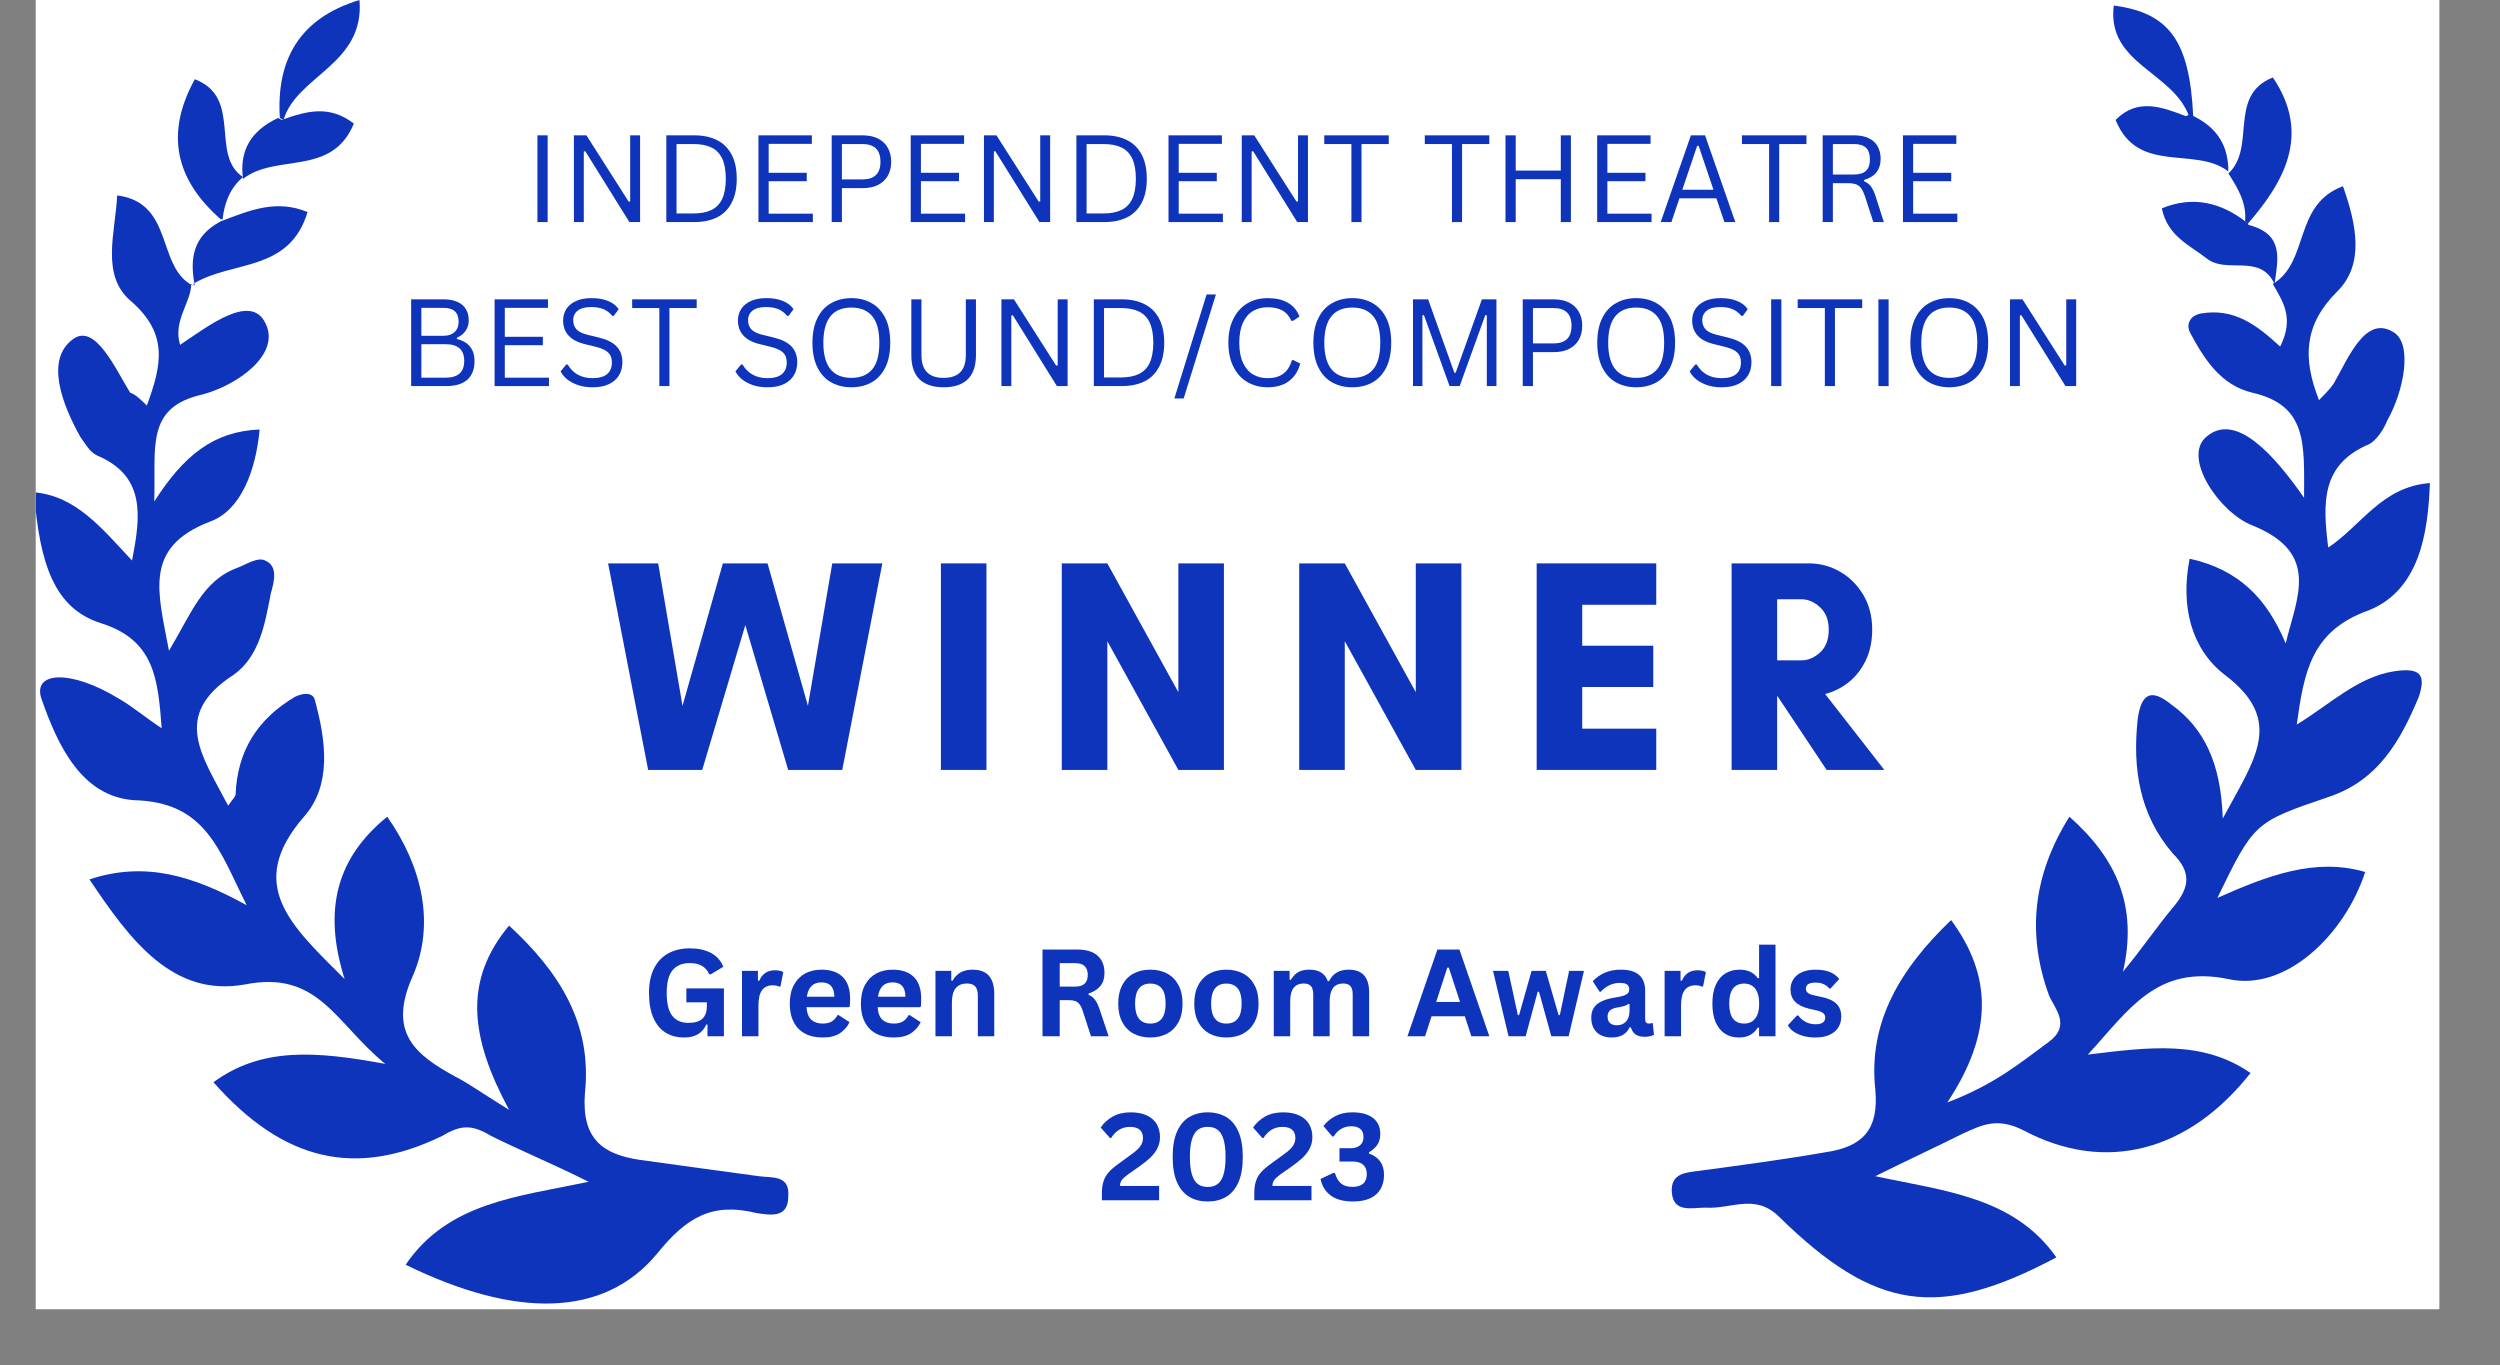 <svg xmlns="http://www.w3.org/2000/svg" xmlns:xlink="http://www.w3.org/1999/xlink" width="130" zoomAndPan="magnify" viewBox="0 0 97.5 53.25" height="71" preserveAspectRatio="xMidYMid meet"><rect x="0" y="0" width="97.5" height="53.25" fill="#808080" stroke="none"/><defs><g></g><clipPath id="71b70c8017"><path d="M 1.398 0 L 95.129 0 L 95.129 51.055 L 1.398 51.055 Z M 1.398 0 " clip-rule="nonzero"></path></clipPath><clipPath id="108c057686"><path d="M 1.398 7 L 31 7 L 31 51 L 1.398 51 Z M 1.398 7 " clip-rule="nonzero"></path></clipPath><clipPath id="e54725ea38"><path d="M 25.875 0 L 72.523 0 L 72.523 44.977 L 25.875 44.977 Z M 25.875 0 " clip-rule="nonzero"></path></clipPath><clipPath id="73fb88d482"><path d="M 49.199 -1.547 C 36.316 -1.547 25.875 8.867 25.875 21.715 C 25.875 34.562 36.316 44.977 49.199 44.977 C 62.082 44.977 72.523 34.562 72.523 21.715 C 72.523 8.867 62.082 -1.547 49.199 -1.547 Z M 49.199 -1.547 " clip-rule="nonzero"></path></clipPath><clipPath id="2833acc217"><path d="M 16.504 0 L 63.152 0 L 63.152 43.109 L 16.504 43.109 Z M 16.504 0 " clip-rule="nonzero"></path></clipPath><clipPath id="7d1c8102fe"><path d="M 39.828 -3.414 C 26.945 -3.414 16.504 7 16.504 19.848 C 16.504 32.691 26.945 43.109 39.828 43.109 C 52.707 43.109 63.152 32.691 63.152 19.848 C 63.152 7 52.707 -3.414 39.828 -3.414 Z M 39.828 -3.414 " clip-rule="nonzero"></path></clipPath><clipPath id="c801770b76"><path d="M 33.52 0 L 80.168 0 L 80.168 40.52 L 33.52 40.52 Z M 33.52 0 " clip-rule="nonzero"></path></clipPath><clipPath id="496c8ee0f5"><path d="M 56.844 -6.004 C 43.961 -6.004 33.52 4.41 33.52 17.258 C 33.52 30.105 43.961 40.52 56.844 40.52 C 69.727 40.52 80.168 30.105 80.168 17.258 C 80.168 4.41 69.727 -6.004 56.844 -6.004 Z M 56.844 -6.004 " clip-rule="nonzero"></path></clipPath></defs><g clip-path="url(#71b70c8017)"><path fill="#ffffff" d="M 1.398 0 L 95.129 0 L 95.129 51.055 L 1.398 51.055 Z M 1.398 0 " fill-opacity="1" fill-rule="nonzero"></path><path fill="#ffffff" d="M 1.398 0 L 95.129 0 L 95.129 51.055 L 1.398 51.055 Z M 1.398 0 " fill-opacity="1" fill-rule="nonzero"></path></g><path fill="#0f34bc" d="M 8.613 8.629 C 9.762 8.195 10.773 7.766 11.996 8.27 C 11.277 10.641 9.043 10.141 7.531 11.074 L 7.598 11.145 C 7.387 10.066 7.531 9.203 8.613 8.629 Z M 8.613 8.629 " fill-opacity="1" fill-rule="nonzero"></path><g clip-path="url(#108c057686)"><path fill="#0f34bc" d="M 7.457 11.074 C 7.457 11.793 6.734 12.512 7.023 13.449 C 8.105 12.727 9.762 11.43 10.34 12.582 C 10.988 13.805 9.258 15.027 7.887 15.387 C 5.652 15.891 6.086 17.473 6.016 19.559 C 7.168 17.762 8.324 16.824 10.125 16.75 C 9.98 18.336 9.402 19.918 8.176 20.348 C 5.582 21.355 6.16 23.082 6.59 25.379 C 7.457 23.945 7.887 22.648 9.258 22.145 C 9.621 22.004 10.051 21.715 10.34 21.859 C 10.844 22.078 10.703 22.648 10.559 23.156 C 10.34 24.301 10.125 25.598 9.113 26.316 C 6.66 27.898 7.887 29.48 8.898 31.422 C 9.043 31.207 9.188 31.062 9.188 30.988 C 9.258 29.266 10.051 28.043 11.496 27.18 C 11.785 27.035 12.215 26.965 12.285 27.324 C 12.719 28.906 12.938 30.633 11.855 31.852 C 9.547 34.516 11.352 36.098 13.441 38.184 C 12.574 35.449 13.152 33.434 15.102 31.852 C 16.469 33.797 16.973 36.023 16.109 38.039 C 15.102 40.266 16.184 41.129 17.766 41.992 C 18.199 42.207 18.703 42.57 19.855 43.285 C 18.344 40.48 18.055 38.254 19.855 36.098 C 21.801 37.895 23.102 39.906 22.812 42.637 C 22.672 44.438 23.535 45.012 24.902 45.227 C 26.488 45.445 28.004 45.66 29.59 45.871 C 30.098 45.945 30.816 45.805 30.742 46.668 C 30.742 47.527 30.023 47.383 29.516 47.312 C 27.789 46.883 26.781 47.457 25.625 48.895 C 23.535 51.41 20.074 51.41 15.82 49.324 C 17.477 46.883 20.219 46.668 22.957 46.09 C 21.516 45.371 20.289 44.867 19.137 44.293 C 18.414 43.859 17.984 43.859 17.262 44.293 C 13.875 45.945 11.059 45.301 8.324 42.207 C 10.195 40.84 12.285 40.984 15.027 41.492 C 13.078 39.906 12.43 37.82 9.547 38.395 C 6.734 38.898 5.078 36.672 3.488 34.297 C 5.652 33.578 7.531 34.152 9.621 35.305 C 8.539 33.148 8.031 31.277 5.223 31.207 C 3.203 31.062 2.266 29.121 1.617 27.254 C 1.254 26.176 2.77 26.102 4.645 27.254 C 5.148 27.539 5.652 27.969 6.305 28.402 C 6.16 26.457 6.016 24.953 3.926 24.301 C 2.125 23.727 1.543 22.004 1.328 19.199 C 2.988 19.344 3.996 20.637 5.148 21.859 C 5.508 20.059 5.652 18.551 3.781 17.762 C 3.488 17.617 3.344 17.328 3.133 17.039 C 2.41 15.746 1.762 14.02 2.844 13.23 C 3.707 12.582 4.5 14.383 5.078 15.316 C 5.297 15.387 5.508 15.605 5.727 15.816 C 6.305 14.238 6.59 13.016 5.078 11.719 C 3.926 10.715 4.5 9.062 4.57 7.621 C 6.809 7.91 6.086 10.426 7.531 11.145 C 7.531 11.145 7.457 11.074 7.457 11.074 Z M 7.457 11.074 " fill-opacity="1" fill-rule="nonzero"></path></g><path fill="#0f34bc" d="M 9.477 6.906 C 8.969 7.332 8.754 7.91 8.68 8.555 L 8.613 8.555 C 6.809 6.977 6.449 5.176 7.598 3.09 C 9.477 3.809 8.176 6.039 9.477 6.906 Z M 9.477 6.906 " fill-opacity="1" fill-rule="nonzero"></path><path fill="#0f34bc" d="M 9.477 6.977 C 9.332 5.898 9.762 5.105 10.844 4.602 L 10.988 4.676 C 11.996 4.312 12.863 4.098 13.801 4.82 C 12.938 6.906 10.773 5.965 9.477 6.977 C 9.477 6.906 9.477 6.977 9.477 6.977 Z M 9.477 6.977 " fill-opacity="1" fill-rule="nonzero"></path><path fill="#0f34bc" d="M 11.059 4.676 L 10.914 4.602 C 10.773 2.375 11.641 0.719 14.02 0 C 14.23 2.52 11.566 2.945 11.059 4.676 Z M 11.059 4.676 " fill-opacity="1" fill-rule="nonzero"></path><path fill="#0f34bc" d="M 88.641 11.074 C 90.078 10.211 89.43 7.984 91.375 7.262 C 91.883 8.699 92.242 10.281 91.16 11.359 C 89.859 12.652 89.789 13.949 90.441 15.605 C 90.656 15.387 90.871 15.172 91.016 14.957 C 91.594 13.949 92.242 12.297 93.324 12.941 C 94.113 13.375 93.758 15.246 93.105 16.395 C 92.965 16.75 92.676 17.184 92.387 17.328 C 90.512 18.117 90.586 19.629 90.801 21.355 C 92.098 20.492 92.891 18.98 94.766 18.84 C 94.695 20.852 94.332 23.012 92.387 23.801 C 90.152 24.59 89.859 26.176 89.574 28.258 C 90.871 27.469 91.953 26.391 93.395 26.176 C 94.402 26.031 94.621 26.316 94.332 27.18 C 93.613 28.906 92.746 30.418 90.871 31.062 C 87.914 32.066 87.914 32.066 86.477 35.02 C 88.422 34.152 90.297 33.434 92.242 34.008 C 91.449 36.453 89.141 38.684 86.906 38.184 C 84.098 37.605 83.016 39.402 81.426 41.129 C 83.809 40.84 85.898 40.551 87.77 41.848 C 85.395 44.867 82.148 45.805 78.906 44.078 C 77.895 43.574 77.316 43.859 76.527 44.223 C 75.516 44.727 74.434 45.227 73.137 45.871 C 75.801 46.449 78.543 46.668 80.199 49.039 C 75.59 51.48 73.137 51.125 69.387 47.457 C 68.449 46.523 67.512 47.168 66.504 47.098 C 65.996 47.098 65.277 47.312 65.203 46.523 C 65.133 45.73 65.785 45.73 66.285 45.66 C 67.875 45.445 69.531 45.227 71.191 44.938 C 72.629 44.727 73.281 44.078 73.137 42.496 C 72.848 39.836 74.145 37.75 76.094 35.883 C 77.68 38.039 77.754 40.266 75.945 42.996 C 77.824 42.281 78.832 41.418 79.914 40.625 C 80.781 39.98 80.129 39.332 79.914 38.828 C 79.047 36.453 79.266 34.152 80.707 31.852 C 82.582 33.508 83.371 35.375 82.797 37.895 C 83.516 37.031 84.098 36.164 84.816 35.305 C 85.395 34.586 85.465 34.008 84.742 33.289 C 83.445 31.785 83.16 29.984 83.371 28.043 C 83.516 26.965 83.953 26.891 84.672 27.469 C 85.969 28.402 86.617 29.766 86.688 31.922 C 87.914 29.625 89.141 28.113 86.762 26.316 C 85.465 25.312 85.031 23.656 85.395 21.789 C 87.34 22.219 88.422 23.367 89.141 25.094 C 89.574 23.297 90.512 21.57 87.844 20.492 C 86.543 19.988 85.105 17.832 86.043 17.039 C 87.195 16.035 88.707 17.762 89.859 19.414 C 89.859 17.328 90.008 15.816 87.844 15.316 C 86.617 15.027 85.969 14.02 85.395 12.941 C 85.25 12.582 85.465 12.297 85.824 12.227 C 87.125 12.008 87.988 12.652 88.926 13.516 C 89.504 12.371 88.996 11.719 88.641 11.074 C 88.707 11.004 88.641 11.074 88.641 11.074 Z M 88.641 11.074 " fill-opacity="1" fill-rule="nonzero"></path><path fill="#0f34bc" d="M 87.559 8.629 C 87.625 7.91 87.27 7.332 86.906 6.762 L 86.832 6.832 C 88.059 5.824 86.832 3.742 88.641 3.02 C 90.152 5.25 89.07 7.117 87.625 8.773 C 87.699 8.773 87.559 8.629 87.559 8.629 Z M 87.559 8.629 " fill-opacity="1" fill-rule="nonzero"></path><path fill="#0f34bc" d="M 87.559 8.629 L 87.699 8.773 C 89.07 9.133 88.852 10.066 88.707 11.074 C 88.707 11.074 88.781 11.004 88.707 11.074 C 88.133 9.852 86.832 10.715 86.043 10.066 C 85.395 9.562 84.527 9.203 84.312 8.125 C 85.535 7.621 86.617 7.91 87.559 8.629 Z M 87.559 8.629 " fill-opacity="1" fill-rule="nonzero"></path><path fill="#0f34bc" d="M 86.906 6.688 C 85.609 5.68 83.371 6.832 82.508 4.676 C 83.371 3.809 84.312 4.172 85.25 4.531 L 85.395 4.457 C 86.543 4.961 86.906 5.754 86.906 6.688 C 86.906 6.832 86.906 6.688 86.906 6.688 Z M 86.906 6.688 " fill-opacity="1" fill-rule="nonzero"></path><path fill="#0f34bc" d="M 85.535 4.531 L 85.395 4.602 C 84.816 2.805 82.148 2.52 82.438 0.215 C 84.598 0.504 85.395 1.582 85.535 4.531 Z M 85.535 4.531 " fill-opacity="1" fill-rule="nonzero"></path><path fill="#0f34bc" d="M 42.855 42.496 L 42.855 41.918 C 44.156 40.984 44.441 40.77 44.441 40.48 C 44.441 40.266 44.301 40.195 44.012 40.195 C 43.648 40.195 43.43 40.34 43.219 40.551 L 42.785 40.051 C 43.145 39.691 43.574 39.547 44.012 39.547 C 44.73 39.547 45.234 39.98 45.234 40.551 C 45.234 40.984 44.875 41.418 44.156 41.918 L 45.234 41.918 L 45.234 42.637 Z M 42.855 42.496 " fill-opacity="1" fill-rule="nonzero"></path><path fill="#0f34bc" d="M 45.449 41.059 C 45.449 40.266 45.883 39.473 46.746 39.473 C 47.613 39.473 48.047 40.195 48.047 41.059 C 48.047 41.848 47.613 42.637 46.746 42.637 C 45.883 42.57 45.449 41.773 45.449 41.059 Z M 47.328 41.059 C 47.328 40.551 47.184 40.195 46.82 40.195 C 46.461 40.195 46.316 40.551 46.316 41.059 C 46.316 41.559 46.461 41.918 46.82 41.918 C 47.109 41.848 47.328 41.559 47.328 41.059 Z M 47.328 41.059 " fill-opacity="1" fill-rule="nonzero"></path><path fill="#0f34bc" d="M 28.035 7.18 C 28.035 6.918 27.949 6.73 27.789 6.617 C 27.625 6.496 27.363 6.438 26.996 6.438 L 26.344 6.438 L 26.344 8.031 L 27.043 8.031 C 27.379 8.031 27.625 7.965 27.789 7.832 C 27.949 7.703 28.035 7.484 28.035 7.18 Z M 28.355 9.188 C 28.355 8.883 28.25 8.664 28.051 8.531 C 27.855 8.391 27.539 8.32 27.105 8.32 L 26.344 8.32 L 26.344 10.098 C 26.637 10.121 26.945 10.129 27.273 10.129 C 27.637 10.129 27.902 10.051 28.078 9.898 C 28.262 9.738 28.355 9.5 28.355 9.188 Z M 25.184 10.387 L 25.184 10.219 L 25.734 10.129 L 25.734 6.391 L 25.184 6.316 L 25.184 6.148 L 27.137 6.148 C 27.672 6.148 28.062 6.23 28.309 6.391 C 28.559 6.543 28.688 6.797 28.688 7.148 C 28.688 7.395 28.613 7.605 28.461 7.789 C 28.309 7.961 28.094 8.074 27.82 8.121 C 28.195 8.164 28.484 8.273 28.688 8.457 C 28.902 8.641 29.008 8.879 29.008 9.172 C 29.008 9.578 28.863 9.883 28.582 10.098 C 28.309 10.301 27.902 10.402 27.363 10.402 L 26.008 10.387 Z M 25.184 10.387 " fill-opacity="1" fill-rule="nonzero"></path><path fill="#0f34bc" d="M 29.512 10.219 L 30.062 10.129 L 30.062 6.391 L 29.512 6.316 L 29.512 6.148 L 32.711 6.148 L 32.711 7.164 L 32.5 7.164 L 32.391 6.48 C 32.156 6.453 31.816 6.438 31.371 6.438 L 30.672 6.438 L 30.672 8.094 L 31.812 8.094 L 31.922 7.574 L 32.117 7.574 L 32.117 8.883 L 31.922 8.883 L 31.812 8.367 L 30.672 8.367 L 30.672 10.098 L 31.508 10.098 C 32.059 10.098 32.41 10.082 32.574 10.051 L 32.758 9.262 L 32.973 9.262 L 32.91 10.387 L 29.512 10.387 Z M 29.512 10.219 " fill-opacity="1" fill-rule="nonzero"></path><path fill="#0f34bc" d="M 33.734 9.246 L 33.934 9.246 L 34.055 9.824 C 34.125 9.914 34.258 10.004 34.453 10.082 C 34.641 10.152 34.832 10.188 35.016 10.188 C 35.309 10.188 35.535 10.121 35.699 9.977 C 35.871 9.824 35.961 9.609 35.961 9.336 C 35.961 9.188 35.922 9.062 35.852 8.973 C 35.793 8.875 35.707 8.785 35.609 8.715 C 35.508 8.645 35.387 8.59 35.258 8.547 C 35.125 8.5 34.988 8.449 34.848 8.395 C 34.703 8.348 34.566 8.297 34.438 8.242 C 34.305 8.184 34.18 8.105 34.07 8.016 C 33.969 7.926 33.879 7.816 33.812 7.684 C 33.75 7.543 33.719 7.375 33.719 7.18 C 33.719 6.848 33.848 6.586 34.102 6.391 C 34.352 6.199 34.711 6.102 35.168 6.102 C 35.504 6.102 35.871 6.148 36.281 6.238 L 36.281 7.121 L 36.066 7.121 L 35.961 6.602 C 35.746 6.445 35.48 6.359 35.168 6.359 C 34.883 6.359 34.656 6.422 34.496 6.543 C 34.332 6.656 34.254 6.812 34.254 7.012 C 34.254 7.156 34.285 7.273 34.344 7.363 C 34.414 7.445 34.5 7.523 34.605 7.59 C 34.715 7.652 34.836 7.707 34.969 7.758 C 35.098 7.801 35.234 7.844 35.379 7.895 C 35.523 7.949 35.66 8 35.793 8.062 C 35.922 8.121 36.039 8.207 36.141 8.305 C 36.254 8.395 36.34 8.512 36.402 8.652 C 36.469 8.797 36.508 8.969 36.508 9.172 C 36.508 9.578 36.379 9.891 36.129 10.113 C 35.871 10.336 35.508 10.445 35.031 10.445 C 34.805 10.445 34.578 10.422 34.344 10.387 C 34.121 10.348 33.918 10.289 33.734 10.219 Z M 33.734 9.246 " fill-opacity="1" fill-rule="nonzero"></path><path fill="#0f34bc" d="M 37.906 10.387 L 37.906 10.219 L 38.578 10.129 L 38.578 6.422 L 38.41 6.422 C 37.883 6.422 37.516 6.445 37.312 6.48 L 37.238 7.148 L 37.023 7.148 L 37.023 6.148 L 40.758 6.148 L 40.758 7.148 L 40.543 7.148 L 40.453 6.48 C 40.391 6.473 40.254 6.461 40.039 6.453 C 39.828 6.434 39.59 6.422 39.34 6.422 L 39.188 6.422 L 39.188 10.129 L 39.859 10.219 L 39.859 10.387 Z M 37.906 10.387 " fill-opacity="1" fill-rule="nonzero"></path><path fill="#0f34bc" d="M 44.367 6.316 L 43.711 6.391 L 43.711 10.113 L 44.551 10.113 C 44.996 10.113 45.328 10.094 45.539 10.051 L 45.738 9.172 L 45.949 9.172 L 45.891 10.387 L 42.555 10.387 L 42.555 10.219 L 43.102 10.129 L 43.102 6.391 L 42.555 6.316 L 42.555 6.148 L 44.367 6.148 Z M 44.367 6.316 " fill-opacity="1" fill-rule="nonzero"></path><path fill="#0f34bc" d="M 47.723 10.129 L 48.27 10.219 L 48.27 10.387 L 46.562 10.387 L 46.562 10.219 L 47.113 10.129 L 47.113 6.391 L 46.562 6.316 L 46.562 6.148 L 48.27 6.148 L 48.27 6.316 L 47.723 6.391 Z M 47.723 10.129 " fill-opacity="1" fill-rule="nonzero"></path><path fill="#0f34bc" d="M 52.562 10.156 C 52.32 10.242 52.062 10.309 51.801 10.371 C 51.535 10.422 51.254 10.445 50.949 10.445 C 50.254 10.445 49.719 10.266 49.332 9.898 C 48.945 9.527 48.754 9 48.754 8.32 C 48.754 7.582 48.941 7.027 49.316 6.664 C 49.691 6.293 50.238 6.102 50.965 6.102 C 51.48 6.102 51.977 6.164 52.457 6.285 L 52.457 7.195 L 52.242 7.195 L 52.152 6.68 C 52.008 6.582 51.836 6.504 51.633 6.453 C 51.426 6.391 51.211 6.359 50.977 6.359 C 50.438 6.359 50.043 6.523 49.789 6.848 C 49.547 7.16 49.426 7.648 49.426 8.305 C 49.426 8.934 49.551 9.41 49.805 9.734 C 50.066 10.047 50.449 10.203 50.949 10.203 C 51.129 10.203 51.316 10.184 51.512 10.145 C 51.703 10.105 51.852 10.051 51.953 9.992 L 51.953 8.789 L 51.406 8.699 L 51.406 8.531 L 52.973 8.531 L 52.973 8.699 L 52.562 8.789 Z M 52.562 10.156 " fill-opacity="1" fill-rule="nonzero"></path><path fill="#0f34bc" d="M 53.363 10.387 L 53.363 10.219 L 53.914 10.129 L 53.914 6.391 L 53.363 6.316 L 53.363 6.148 L 55.07 6.148 L 55.07 6.316 L 54.523 6.391 L 54.523 8.062 L 56.516 8.062 L 56.516 6.391 L 55.984 6.316 L 55.984 6.148 L 57.676 6.148 L 57.676 6.316 L 57.125 6.391 L 57.125 10.129 L 57.676 10.219 L 57.676 10.387 L 55.984 10.387 L 55.984 10.219 L 56.516 10.129 L 56.516 8.352 L 54.523 8.352 L 54.523 10.129 L 55.07 10.219 L 55.07 10.387 Z M 53.363 10.387 " fill-opacity="1" fill-rule="nonzero"></path><path fill="#0f34bc" d="M 58.871 10.387 L 58.871 10.219 L 59.543 10.129 L 59.543 6.422 L 59.375 6.422 C 58.848 6.422 58.48 6.445 58.277 6.48 L 58.203 7.148 L 57.988 7.148 L 57.988 6.148 L 61.723 6.148 L 61.723 7.148 L 61.508 7.148 L 61.418 6.48 C 61.355 6.473 61.219 6.461 61.004 6.453 C 60.793 6.434 60.555 6.422 60.305 6.422 L 60.152 6.422 L 60.152 10.129 L 60.824 10.219 L 60.824 10.387 Z M 58.871 10.387 " fill-opacity="1" fill-rule="nonzero"></path><path fill="#0f34bc" d="M 63.219 10.129 L 63.766 10.219 L 63.766 10.387 L 62.059 10.387 L 62.059 10.219 L 62.609 10.129 L 62.609 6.391 L 62.059 6.316 L 62.059 6.148 L 63.766 6.148 L 63.766 6.316 L 63.219 6.391 Z M 63.219 10.129 " fill-opacity="1" fill-rule="nonzero"></path><path fill="#0f34bc" d="M 67.648 6.391 L 67.082 6.316 L 67.082 6.148 L 68.531 6.148 L 68.531 6.316 L 67.984 6.391 L 67.984 10.387 L 67.68 10.387 L 65.059 6.574 L 65.059 10.129 L 65.621 10.219 L 65.621 10.387 L 64.176 10.387 L 64.176 10.219 L 64.723 10.129 L 64.723 6.391 L 64.176 6.316 L 64.176 6.148 L 65.469 6.148 L 67.648 9.293 Z M 67.648 6.391 " fill-opacity="1" fill-rule="nonzero"></path><path fill="#0f34bc" d="M 72.746 10.156 C 72.5 10.242 72.246 10.309 71.984 10.371 C 71.715 10.422 71.434 10.445 71.129 10.445 C 70.438 10.445 69.898 10.266 69.516 9.898 C 69.129 9.527 68.938 9 68.938 8.32 C 68.938 7.582 69.125 7.027 69.5 6.664 C 69.875 6.293 70.422 6.102 71.145 6.102 C 71.664 6.102 72.156 6.164 72.637 6.285 L 72.637 7.195 L 72.426 7.195 L 72.332 6.68 C 72.188 6.582 72.016 6.504 71.816 6.453 C 71.609 6.391 71.395 6.359 71.16 6.359 C 70.621 6.359 70.223 6.523 69.973 6.848 C 69.73 7.16 69.605 7.648 69.605 8.305 C 69.605 8.934 69.734 9.41 69.988 9.734 C 70.25 10.047 70.633 10.203 71.129 10.203 C 71.312 10.203 71.5 10.184 71.695 10.145 C 71.883 10.105 72.031 10.051 72.137 9.992 L 72.137 8.789 L 71.586 8.699 L 71.586 8.531 L 73.156 8.531 L 73.156 8.699 L 72.746 8.789 Z M 72.746 10.156 " fill-opacity="1" fill-rule="nonzero"></path><path fill="#0f34bc" d="M 40.516 14.715 C 40.516 14.117 40.352 13.668 40.027 13.363 C 39.711 13.059 39.258 12.906 38.672 12.906 L 38.094 12.906 L 38.094 16.555 C 38.344 16.574 38.645 16.582 38.992 16.582 C 39.516 16.582 39.906 16.434 40.148 16.129 C 40.391 15.824 40.516 15.352 40.516 14.715 Z M 38.871 12.617 C 39.648 12.617 40.23 12.797 40.605 13.152 C 40.992 13.496 41.184 14.016 41.184 14.715 C 41.184 15.426 41 15.961 40.637 16.324 C 40.27 16.691 39.723 16.871 38.992 16.871 L 37.484 16.855 L 36.934 16.855 L 36.934 16.691 L 37.484 16.598 L 37.484 12.863 L 36.934 12.785 L 36.934 12.617 Z M 38.871 12.617 " fill-opacity="1" fill-rule="nonzero"></path><path fill="#0f34bc" d="M 41.621 16.691 L 42.168 16.598 L 42.168 12.863 L 41.621 12.785 L 41.621 12.617 L 44.82 12.617 L 44.82 13.637 L 44.605 13.637 L 44.5 12.953 C 44.262 12.922 43.926 12.906 43.48 12.906 L 42.777 12.906 L 42.777 14.562 L 43.922 14.562 L 44.027 14.047 L 44.227 14.047 L 44.227 15.352 L 44.027 15.352 L 43.922 14.836 L 42.777 14.836 L 42.777 16.57 L 43.617 16.57 C 44.164 16.57 44.52 16.555 44.684 16.523 L 44.863 15.734 L 45.078 15.734 L 45.016 16.855 L 41.621 16.855 Z M 41.621 16.691 " fill-opacity="1" fill-rule="nonzero"></path><path fill="#0f34bc" d="M 45.844 15.719 L 46.043 15.719 L 46.164 16.297 C 46.23 16.387 46.363 16.473 46.559 16.555 C 46.75 16.625 46.941 16.66 47.121 16.66 C 47.414 16.66 47.645 16.59 47.809 16.445 C 47.98 16.297 48.066 16.082 48.066 15.809 C 48.066 15.656 48.027 15.535 47.961 15.445 C 47.898 15.344 47.816 15.258 47.719 15.188 C 47.613 15.117 47.496 15.062 47.367 15.02 C 47.234 14.969 47.098 14.922 46.957 14.867 C 46.809 14.816 46.672 14.77 46.543 14.715 C 46.41 14.656 46.289 14.578 46.18 14.488 C 46.074 14.395 45.988 14.285 45.918 14.152 C 45.859 14.012 45.828 13.844 45.828 13.652 C 45.828 13.316 45.953 13.055 46.207 12.863 C 46.461 12.672 46.816 12.574 47.273 12.574 C 47.609 12.574 47.98 12.617 48.387 12.711 L 48.387 13.59 L 48.172 13.59 L 48.066 13.074 C 47.855 12.914 47.586 12.832 47.273 12.832 C 46.988 12.832 46.766 12.891 46.605 13.016 C 46.441 13.129 46.359 13.285 46.359 13.484 C 46.359 13.629 46.391 13.742 46.453 13.836 C 46.52 13.918 46.609 13.992 46.711 14.062 C 46.82 14.121 46.945 14.18 47.078 14.23 C 47.207 14.27 47.344 14.316 47.488 14.367 C 47.629 14.418 47.766 14.473 47.898 14.531 C 48.027 14.594 48.148 14.676 48.25 14.777 C 48.359 14.867 48.449 14.984 48.508 15.125 C 48.578 15.27 48.617 15.441 48.617 15.641 C 48.617 16.047 48.484 16.363 48.234 16.582 C 47.98 16.809 47.613 16.918 47.137 16.918 C 46.914 16.918 46.684 16.895 46.453 16.855 C 46.227 16.82 46.027 16.762 45.844 16.691 Z M 45.844 15.719 " fill-opacity="1" fill-rule="nonzero"></path><path fill="#0f34bc" d="M 50.395 16.598 L 50.945 16.691 L 50.945 16.855 L 49.238 16.855 L 49.238 16.691 L 49.789 16.598 L 49.789 12.863 L 49.238 12.785 L 49.238 12.617 L 50.945 12.617 L 50.945 12.785 L 50.395 12.863 Z M 50.395 16.598 " fill-opacity="1" fill-rule="nonzero"></path><path fill="#0f34bc" d="M 55.238 16.629 C 54.996 16.711 54.738 16.781 54.477 16.844 C 54.211 16.891 53.93 16.918 53.625 16.918 C 52.93 16.918 52.395 16.734 52.008 16.371 C 51.621 16 51.43 15.473 51.43 14.793 C 51.43 14.055 51.617 13.5 51.992 13.137 C 52.367 12.762 52.914 12.574 53.637 12.574 C 54.156 12.574 54.652 12.633 55.133 12.754 L 55.133 13.668 L 54.918 13.668 L 54.828 13.152 C 54.684 13.051 54.512 12.977 54.309 12.922 C 54.102 12.863 53.887 12.832 53.652 12.832 C 53.113 12.832 52.719 12.996 52.465 13.316 C 52.223 13.633 52.102 14.117 52.102 14.777 C 52.102 15.406 52.227 15.883 52.48 16.203 C 52.742 16.52 53.125 16.676 53.625 16.676 C 53.805 16.676 53.992 16.656 54.188 16.613 C 54.379 16.574 54.527 16.523 54.629 16.461 L 54.629 15.262 L 54.082 15.172 L 54.082 15.004 L 55.648 15.004 L 55.648 15.172 L 55.238 15.262 Z M 55.238 16.629 " fill-opacity="1" fill-rule="nonzero"></path><path fill="#0f34bc" d="M 59.512 12.863 L 58.949 12.785 L 58.949 12.617 L 60.395 12.617 L 60.395 12.785 L 59.848 12.863 L 59.848 16.855 L 59.543 16.855 L 56.922 13.043 L 56.922 16.598 L 57.488 16.691 L 57.488 16.855 L 56.039 16.855 L 56.039 16.691 L 56.59 16.598 L 56.59 12.863 L 56.039 12.785 L 56.039 12.617 L 57.336 12.617 L 59.512 15.762 Z M 59.512 12.863 " fill-opacity="1" fill-rule="nonzero"></path><path fill="#0f34bc" d="M 20.145 23.945 L 20.145 27.18 L 18.848 27.18 L 18.848 21.57 L 19.855 21.57 L 22.453 24.879 L 22.453 21.57 L 23.754 21.57 L 23.754 27.18 L 22.672 27.18 Z M 20.145 23.945 " fill-opacity="1" fill-rule="nonzero"></path><path fill="#0f34bc" d="M 28.219 27.18 C 27.789 27.18 27.426 27.109 27.137 26.965 C 26.781 26.82 26.562 26.602 26.273 26.316 C 25.984 26.031 25.844 25.742 25.699 25.379 C 25.555 25.023 25.48 24.664 25.48 24.301 C 25.48 23.945 25.555 23.586 25.699 23.223 C 25.844 22.867 25.984 22.578 26.273 22.289 C 26.488 22.004 26.781 21.789 27.137 21.645 C 27.5 21.5 27.859 21.426 28.219 21.426 C 28.652 21.426 29.016 21.5 29.301 21.645 C 29.66 21.789 29.879 22.004 30.168 22.289 C 30.383 22.578 30.598 22.867 30.742 23.223 C 30.887 23.586 30.961 23.945 30.961 24.301 C 30.961 24.664 30.887 25.023 30.742 25.379 C 30.598 25.742 30.453 26.031 30.168 26.316 C 29.953 26.602 29.66 26.82 29.301 26.965 C 28.941 27.109 28.582 27.18 28.219 27.18 Z M 26.852 24.375 C 26.852 24.59 26.852 24.809 26.926 25.023 C 26.996 25.238 27.066 25.379 27.211 25.598 C 27.355 25.742 27.5 25.887 27.645 25.957 C 27.789 26.031 28.004 26.102 28.219 26.102 C 28.438 26.102 28.652 26.031 28.797 25.957 C 28.941 25.887 29.086 25.742 29.227 25.598 C 29.371 25.453 29.445 25.238 29.516 25.023 C 29.59 24.809 29.59 24.59 29.59 24.375 C 29.59 24.16 29.59 23.945 29.516 23.727 C 29.445 23.512 29.371 23.367 29.227 23.223 C 29.086 23.082 28.941 22.938 28.797 22.867 C 28.652 22.793 28.438 22.723 28.219 22.723 C 28.004 22.723 27.789 22.793 27.645 22.867 C 27.5 22.938 27.355 23.082 27.211 23.223 C 27.066 23.367 26.996 23.586 26.926 23.801 C 26.852 23.945 26.852 24.16 26.852 24.375 Z M 26.852 24.375 " fill-opacity="1" fill-rule="nonzero"></path><path fill="#0f34bc" d="M 37.016 27.18 L 37.016 23.801 L 35.789 26.246 L 35.07 26.246 L 33.844 23.801 L 33.844 27.18 L 32.543 27.18 L 32.543 21.57 L 33.988 21.57 L 35.43 24.52 L 36.871 21.57 L 38.242 21.57 L 38.242 27.18 Z M 37.016 27.18 " fill-opacity="1" fill-rule="nonzero"></path><path fill="#0f34bc" d="M 40.402 21.57 L 41.703 21.57 L 41.703 27.18 L 40.402 27.18 Z M 40.402 21.57 " fill-opacity="1" fill-rule="nonzero"></path><path fill="#0f34bc" d="M 45.02 23.945 L 45.02 27.18 L 43.723 27.18 L 43.723 21.57 L 44.73 21.57 L 47.328 24.879 L 47.328 21.57 L 48.625 21.57 L 48.625 27.18 L 47.543 27.18 Z M 45.02 23.945 " fill-opacity="1" fill-rule="nonzero"></path><path fill="#0f34bc" d="M 50.066 27.18 L 52.227 21.57 L 53.309 21.57 L 55.473 27.18 L 54.102 27.18 L 53.672 25.887 L 51.938 25.887 L 51.508 27.109 L 50.066 27.109 Z M 52.805 22.938 L 52.156 25.023 L 53.453 25.023 Z M 52.805 22.938 " fill-opacity="1" fill-rule="nonzero"></path><path fill="#0f34bc" d="M 60.734 22.723 L 59.004 22.723 L 59.004 27.18 L 57.707 27.18 L 57.707 22.723 L 55.977 22.723 L 55.977 21.57 L 60.734 21.57 Z M 60.734 22.723 " fill-opacity="1" fill-rule="nonzero"></path><path fill="#0f34bc" d="M 62.324 21.57 L 63.621 21.57 L 63.621 27.18 L 62.324 27.18 Z M 62.324 21.57 " fill-opacity="1" fill-rule="nonzero"></path><path fill="#0f34bc" d="M 68.02 27.18 C 67.586 27.18 67.223 27.109 66.938 26.965 C 66.574 26.82 66.359 26.602 66.07 26.316 C 65.855 26.031 65.641 25.742 65.496 25.379 C 65.352 25.023 65.277 24.664 65.277 24.301 C 65.277 23.945 65.352 23.586 65.496 23.223 C 65.641 22.867 65.785 22.578 66.07 22.289 C 66.285 22.004 66.574 21.789 66.938 21.645 C 67.297 21.5 67.656 21.426 68.02 21.426 C 68.449 21.426 68.812 21.5 69.102 21.645 C 69.457 21.789 69.676 22.004 69.965 22.289 C 70.184 22.578 70.395 22.867 70.539 23.223 C 70.684 23.586 70.758 23.945 70.758 24.301 C 70.758 24.664 70.684 25.023 70.539 25.379 C 70.395 25.742 70.254 26.031 69.965 26.316 C 69.746 26.602 69.457 26.82 69.102 26.965 C 68.738 27.109 68.379 27.18 68.02 27.18 Z M 66.648 24.375 C 66.648 24.59 66.648 24.809 66.719 25.023 C 66.793 25.238 66.867 25.379 67.012 25.598 C 67.152 25.742 67.297 25.887 67.441 25.957 C 67.586 26.031 67.801 26.102 68.02 26.102 C 68.23 26.102 68.449 26.031 68.594 25.957 C 68.738 25.887 68.883 25.742 69.027 25.598 C 69.172 25.453 69.242 25.238 69.312 25.023 C 69.387 24.809 69.387 24.59 69.387 24.375 C 69.387 24.16 69.387 23.945 69.312 23.727 C 69.242 23.512 69.172 23.367 69.027 23.223 C 68.883 23.082 68.738 22.938 68.594 22.867 C 68.449 22.793 68.23 22.723 68.02 22.723 C 67.801 22.723 67.586 22.793 67.441 22.867 C 67.297 22.938 67.152 23.082 67.012 23.223 C 66.867 23.367 66.793 23.586 66.719 23.801 C 66.648 23.945 66.648 24.16 66.648 24.375 Z M 66.648 24.375 " fill-opacity="1" fill-rule="nonzero"></path><path fill="#0f34bc" d="M 73.711 23.945 L 73.711 27.18 L 72.418 27.18 L 72.418 21.57 L 73.426 21.57 L 76.02 24.879 L 76.02 21.57 L 77.316 21.57 L 77.316 27.18 L 76.238 27.18 Z M 73.711 23.945 " fill-opacity="1" fill-rule="nonzero"></path><path fill="#0f34bc" d="M 31.375 36.938 C 31.211 36.996 31.043 37.051 30.859 37.09 C 30.684 37.117 30.496 37.133 30.297 37.133 C 29.84 37.133 29.48 37.012 29.23 36.77 C 28.973 36.52 28.848 36.16 28.848 35.707 C 28.848 35.211 28.969 34.84 29.215 34.598 C 29.465 34.355 29.832 34.23 30.309 34.23 C 30.652 34.23 30.984 34.273 31.301 34.355 L 31.301 34.961 L 31.164 34.961 L 31.102 34.613 C 31.012 34.543 30.895 34.492 30.75 34.461 C 30.617 34.422 30.477 34.398 30.324 34.398 C 29.961 34.398 29.691 34.504 29.535 34.719 C 29.371 34.93 29.289 35.262 29.289 35.707 C 29.289 36.125 29.371 36.434 29.535 36.648 C 29.703 36.859 29.965 36.965 30.309 36.965 C 30.422 36.965 30.543 36.957 30.676 36.938 C 30.805 36.906 30.902 36.871 30.965 36.828 L 30.965 36.023 L 30.613 35.965 L 30.613 35.859 L 31.652 35.859 L 31.652 35.965 L 31.375 36.023 Z M 31.375 36.938 " fill-opacity="1" fill-rule="nonzero"></path><path fill="#0f34bc" d="M 33.191 35.051 L 33.191 35.586 L 33.098 35.586 L 32.977 35.355 C 32.906 35.355 32.816 35.367 32.719 35.387 C 32.625 35.41 32.543 35.434 32.473 35.461 L 32.473 36.938 L 32.824 36.996 L 32.824 37.09 L 31.879 37.09 L 31.879 36.996 L 32.125 36.938 L 32.125 35.25 L 31.879 35.203 L 31.879 35.113 L 32.461 35.113 L 32.473 35.355 C 32.555 35.289 32.664 35.219 32.809 35.16 C 32.961 35.09 33.074 35.051 33.16 35.051 Z M 33.191 35.051 " fill-opacity="1" fill-rule="nonzero"></path><path fill="#0f34bc" d="M 33.777 36.086 L 33.777 36.133 C 33.777 36.324 33.797 36.477 33.84 36.586 C 33.887 36.688 33.953 36.77 34.035 36.828 C 34.129 36.883 34.242 36.906 34.387 36.906 C 34.469 36.906 34.559 36.902 34.66 36.891 C 34.762 36.883 34.848 36.867 34.922 36.844 L 34.922 36.965 C 34.848 37.008 34.758 37.051 34.645 37.09 C 34.531 37.117 34.418 37.133 34.297 37.133 C 33.98 37.133 33.75 37.055 33.609 36.891 C 33.465 36.719 33.398 36.449 33.398 36.086 C 33.398 35.742 33.465 35.484 33.609 35.312 C 33.762 35.141 33.969 35.051 34.234 35.051 C 34.742 35.051 34.996 35.34 34.996 35.918 L 34.996 36.086 Z M 34.234 35.219 C 34.09 35.219 33.98 35.281 33.898 35.402 C 33.816 35.523 33.777 35.699 33.777 35.918 L 34.633 35.918 C 34.633 35.668 34.594 35.488 34.523 35.387 C 34.465 35.277 34.363 35.219 34.234 35.219 Z M 34.234 35.219 " fill-opacity="1" fill-rule="nonzero"></path><path fill="#0f34bc" d="M 35.699 36.086 L 35.699 36.133 C 35.699 36.324 35.719 36.477 35.758 36.586 C 35.809 36.688 35.875 36.77 35.957 36.828 C 36.047 36.883 36.164 36.906 36.309 36.906 C 36.387 36.906 36.48 36.902 36.582 36.891 C 36.68 36.883 36.77 36.867 36.84 36.844 L 36.84 36.965 C 36.77 37.008 36.676 37.051 36.566 37.09 C 36.453 37.117 36.336 37.133 36.215 37.133 C 35.898 37.133 35.672 37.055 35.531 36.891 C 35.387 36.719 35.316 36.449 35.316 36.086 C 35.316 35.742 35.387 35.484 35.531 35.312 C 35.684 35.141 35.887 35.051 36.156 35.051 C 36.66 35.051 36.918 35.34 36.918 35.918 L 36.918 36.086 Z M 36.156 35.219 C 36.012 35.219 35.898 35.281 35.82 35.402 C 35.734 35.523 35.699 35.699 35.699 35.918 L 36.551 35.918 C 36.551 35.668 36.512 35.488 36.445 35.387 C 36.383 35.277 36.285 35.219 36.156 35.219 Z M 36.156 35.219 " fill-opacity="1" fill-rule="nonzero"></path><path fill="#0f34bc" d="M 37.754 35.266 C 37.867 35.203 37.984 35.156 38.105 35.113 C 38.227 35.074 38.328 35.051 38.41 35.051 C 38.582 35.051 38.707 35.105 38.789 35.203 C 38.883 35.309 38.93 35.453 38.93 35.645 L 38.93 36.938 L 39.172 36.996 L 39.172 37.09 L 38.32 37.09 L 38.32 36.996 L 38.578 36.938 L 38.578 35.676 C 38.578 35.566 38.547 35.473 38.484 35.402 C 38.434 35.332 38.348 35.297 38.227 35.297 C 38.094 35.297 37.938 35.316 37.754 35.355 L 37.754 36.938 L 38.027 36.996 L 38.027 37.09 L 37.176 37.09 L 37.176 36.996 L 37.406 36.938 L 37.406 35.25 L 37.176 35.203 L 37.176 35.113 L 37.738 35.113 Z M 37.754 35.266 " fill-opacity="1" fill-rule="nonzero"></path><path fill="#0f34bc" d="M 41.211 35.844 L 41.211 36.922 L 41.641 36.98 L 41.641 37.09 L 40.465 37.09 L 40.465 36.98 L 40.801 36.922 L 40.801 34.43 L 40.438 34.367 L 40.438 34.262 L 41.656 34.262 C 42.008 34.262 42.27 34.324 42.445 34.445 C 42.617 34.566 42.707 34.762 42.707 35.023 C 42.707 35.203 42.648 35.367 42.539 35.508 C 42.434 35.641 42.297 35.734 42.125 35.797 L 42.887 36.922 L 43.191 36.98 L 43.191 37.09 L 42.508 37.09 L 41.715 35.844 Z M 42.277 35.051 C 42.277 34.832 42.223 34.68 42.109 34.598 C 42.008 34.504 41.828 34.461 41.578 34.461 L 41.211 34.461 L 41.211 35.66 L 41.578 35.66 C 41.828 35.66 42.008 35.613 42.109 35.523 C 42.223 35.434 42.277 35.277 42.277 35.051 Z M 42.277 35.051 " fill-opacity="1" fill-rule="nonzero"></path><path fill="#0f34bc" d="M 45.195 36.086 C 45.195 36.785 44.883 37.133 44.266 37.133 C 43.969 37.133 43.746 37.051 43.594 36.875 C 43.441 36.691 43.367 36.43 43.367 36.086 C 43.367 35.75 43.441 35.5 43.594 35.324 C 43.746 35.145 43.977 35.051 44.281 35.051 C 44.586 35.051 44.812 35.141 44.965 35.312 C 45.117 35.484 45.195 35.742 45.195 36.086 Z M 44.812 36.086 C 44.812 35.781 44.77 35.566 44.676 35.434 C 44.594 35.293 44.457 35.219 44.266 35.219 C 44.082 35.219 43.949 35.289 43.871 35.418 C 43.785 35.551 43.746 35.773 43.746 36.086 C 43.746 36.41 43.785 36.641 43.871 36.77 C 43.949 36.902 44.082 36.965 44.266 36.965 C 44.449 36.965 44.586 36.902 44.676 36.77 C 44.77 36.629 44.812 36.402 44.812 36.086 Z M 44.812 36.086 " fill-opacity="1" fill-rule="nonzero"></path><path fill="#0f34bc" d="M 47.359 36.086 C 47.359 36.785 47.047 37.133 46.43 37.133 C 46.133 37.133 45.91 37.051 45.758 36.875 C 45.605 36.691 45.531 36.43 45.531 36.086 C 45.531 35.75 45.605 35.5 45.758 35.324 C 45.91 35.145 46.141 35.051 46.445 35.051 C 46.75 35.051 46.977 35.141 47.129 35.312 C 47.281 35.484 47.359 35.742 47.359 36.086 Z M 46.977 36.086 C 46.977 35.781 46.93 35.566 46.84 35.434 C 46.754 35.293 46.617 35.219 46.43 35.219 C 46.246 35.219 46.113 35.289 46.031 35.418 C 45.949 35.551 45.91 35.773 45.91 36.086 C 45.91 36.41 45.949 36.641 46.031 36.77 C 46.113 36.902 46.246 36.965 46.43 36.965 C 46.609 36.965 46.75 36.902 46.84 36.77 C 46.93 36.629 46.977 36.402 46.977 36.086 Z M 46.977 36.086 " fill-opacity="1" fill-rule="nonzero"></path><path fill="#0f34bc" d="M 48.211 35.266 C 48.32 35.203 48.43 35.156 48.547 35.113 C 48.668 35.074 48.773 35.051 48.867 35.051 C 48.957 35.051 49.039 35.074 49.125 35.113 C 49.215 35.145 49.281 35.199 49.324 35.281 C 49.422 35.219 49.543 35.172 49.688 35.129 C 49.84 35.078 49.961 35.051 50.055 35.051 C 50.395 35.051 50.57 35.25 50.57 35.645 L 50.57 36.938 L 50.816 36.996 L 50.816 37.09 L 49.918 37.09 L 49.918 36.996 L 50.223 36.938 L 50.223 35.676 C 50.223 35.434 50.102 35.312 49.871 35.312 C 49.84 35.312 49.797 35.316 49.75 35.324 C 49.695 35.324 49.645 35.332 49.598 35.34 C 49.555 35.352 49.508 35.363 49.461 35.371 C 49.418 35.383 49.383 35.387 49.352 35.387 C 49.371 35.469 49.383 35.555 49.383 35.645 L 49.383 36.938 L 49.688 36.996 L 49.688 37.09 L 48.742 37.09 L 48.742 36.996 L 49.031 36.938 L 49.031 35.676 C 49.031 35.566 49.004 35.477 48.941 35.418 C 48.887 35.348 48.805 35.312 48.684 35.312 C 48.562 35.312 48.402 35.332 48.211 35.371 L 48.211 36.938 L 48.516 36.996 L 48.516 37.09 L 47.617 37.09 L 47.617 36.996 L 47.859 36.938 L 47.859 35.25 L 47.617 35.203 L 47.617 35.113 L 48.195 35.113 Z M 48.211 35.266 " fill-opacity="1" fill-rule="nonzero"></path><path fill="#0f34bc" d="M 52.707 36.98 L 52.707 37.09 L 51.777 37.09 L 51.777 36.98 L 52.098 36.922 L 53.059 34.246 L 53.469 34.246 L 54.457 36.922 L 54.824 36.98 L 54.824 37.09 L 53.621 37.09 L 53.621 36.98 L 54.004 36.922 L 53.727 36.102 L 52.617 36.102 L 52.328 36.922 Z M 53.164 34.535 L 52.676 35.918 L 53.668 35.918 Z M 53.164 34.535 " fill-opacity="1" fill-rule="nonzero"></path><path fill="#0f34bc" d="M 56.684 37.133 L 56.516 37.133 L 56.027 35.828 L 55.539 37.133 L 55.387 37.133 L 54.703 35.25 L 54.461 35.203 L 54.461 35.113 L 55.402 35.113 L 55.402 35.203 L 55.082 35.266 L 55.555 36.602 L 56.027 35.312 L 56.211 35.312 L 56.684 36.602 L 57.141 35.25 L 56.805 35.203 L 56.805 35.113 L 57.566 35.113 L 57.566 35.203 L 57.34 35.25 Z M 56.684 37.133 " fill-opacity="1" fill-rule="nonzero"></path><path fill="#0f34bc" d="M 58.559 35.066 C 58.777 35.066 58.941 35.113 59.047 35.203 C 59.145 35.289 59.199 35.418 59.199 35.598 L 59.199 36.938 L 59.441 36.996 L 59.441 37.09 L 58.895 37.09 L 58.863 36.891 C 58.699 37.055 58.488 37.133 58.238 37.133 C 57.902 37.133 57.734 36.938 57.734 36.543 C 57.734 36.41 57.758 36.305 57.812 36.223 C 57.859 36.133 57.941 36.066 58.055 36.023 C 58.164 35.977 58.328 35.945 58.543 35.934 L 58.848 35.934 L 58.848 35.613 C 58.848 35.484 58.82 35.387 58.77 35.324 C 58.719 35.258 58.641 35.219 58.543 35.219 C 58.398 35.219 58.27 35.258 58.148 35.324 L 58.086 35.57 L 57.965 35.57 L 57.965 35.145 C 58.184 35.094 58.383 35.066 58.559 35.066 Z M 58.848 36.086 L 58.574 36.086 C 58.379 36.098 58.246 36.137 58.176 36.207 C 58.117 36.27 58.086 36.375 58.086 36.527 C 58.086 36.781 58.184 36.906 58.391 36.906 C 58.48 36.906 58.562 36.898 58.633 36.875 C 58.703 36.844 58.773 36.816 58.848 36.785 Z M 58.848 36.086 " fill-opacity="1" fill-rule="nonzero"></path><path fill="#0f34bc" d="M 60.906 35.051 L 60.906 35.586 L 60.812 35.586 L 60.691 35.355 C 60.617 35.355 60.531 35.367 60.434 35.387 C 60.34 35.41 60.258 35.434 60.188 35.461 L 60.188 36.938 L 60.539 36.996 L 60.539 37.09 L 59.594 37.09 L 59.594 36.996 L 59.84 36.938 L 59.84 35.25 L 59.594 35.203 L 59.594 35.113 L 60.172 35.113 L 60.188 35.355 C 60.27 35.289 60.379 35.219 60.523 35.16 C 60.676 35.09 60.789 35.051 60.875 35.051 Z M 60.906 35.051 " fill-opacity="1" fill-rule="nonzero"></path><path fill="#0f34bc" d="M 62.469 36.938 C 62.316 37.07 62.133 37.133 61.918 37.133 C 61.371 37.133 61.098 36.797 61.098 36.117 C 61.098 35.773 61.172 35.508 61.324 35.324 C 61.477 35.145 61.707 35.051 62.012 35.051 C 62.164 35.051 62.316 35.066 62.469 35.098 C 62.457 35.059 62.453 34.941 62.453 34.75 L 62.453 34.246 L 62.133 34.188 L 62.133 34.094 L 62.801 34.094 L 62.801 36.938 L 63.062 36.996 L 63.062 37.09 L 62.496 37.09 Z M 61.477 36.117 C 61.477 36.383 61.523 36.578 61.613 36.707 C 61.707 36.84 61.844 36.906 62.023 36.906 C 62.184 36.906 62.328 36.883 62.453 36.828 L 62.453 35.266 C 62.328 35.246 62.184 35.234 62.023 35.234 C 61.66 35.234 61.477 35.531 61.477 36.117 Z M 61.477 36.117 " fill-opacity="1" fill-rule="nonzero"></path><path fill="#0f34bc" d="M 64.629 36.527 C 64.629 36.73 64.57 36.883 64.445 36.98 C 64.324 37.086 64.141 37.133 63.898 37.133 C 63.797 37.133 63.684 37.121 63.562 37.102 C 63.449 37.086 63.359 37.059 63.289 37.027 L 63.289 36.543 L 63.383 36.543 L 63.488 36.816 C 63.586 36.918 63.723 36.965 63.898 36.965 C 64.172 36.965 64.309 36.852 64.309 36.617 C 64.309 36.445 64.203 36.324 63.988 36.254 L 63.793 36.191 C 63.648 36.141 63.547 36.098 63.488 36.055 C 63.426 36.004 63.375 35.945 63.336 35.871 C 63.305 35.805 63.289 35.719 63.289 35.613 C 63.289 35.445 63.344 35.309 63.457 35.203 C 63.578 35.105 63.738 35.051 63.945 35.051 C 64.086 35.051 64.27 35.074 64.492 35.113 L 64.492 35.555 L 64.387 35.555 L 64.293 35.324 C 64.223 35.258 64.105 35.219 63.945 35.219 C 63.832 35.219 63.746 35.25 63.684 35.312 C 63.625 35.363 63.594 35.441 63.594 35.539 C 63.594 35.621 63.617 35.691 63.672 35.75 C 63.73 35.805 63.816 35.844 63.93 35.871 C 64.133 35.945 64.266 35.996 64.324 36.023 C 64.395 36.055 64.449 36.098 64.492 36.145 C 64.531 36.199 64.562 36.254 64.586 36.312 C 64.613 36.375 64.629 36.445 64.629 36.527 Z M 64.629 36.527 " fill-opacity="1" fill-rule="nonzero"></path><path fill="#0f34bc" d="M 48.934 42.348 L 49.512 42.406 L 49.512 42.512 L 47.988 42.512 L 47.988 42.406 L 48.566 42.348 L 48.566 40.035 L 48.004 40.25 L 48.004 40.129 L 48.824 39.672 L 48.934 39.672 Z M 48.934 42.348 " fill-opacity="1" fill-rule="nonzero"></path><path fill="#0f34bc" d="M 51.812 41.633 C 51.812 41.93 51.734 42.156 51.582 42.316 C 51.43 42.48 51.219 42.559 50.941 42.559 C 50.617 42.559 50.367 42.438 50.195 42.195 C 50.031 41.945 49.953 41.582 49.953 41.117 C 49.953 40.812 50 40.555 50.09 40.34 C 50.18 40.121 50.305 39.953 50.457 39.84 C 50.617 39.719 50.805 39.656 51.02 39.656 C 51.223 39.656 51.422 39.684 51.629 39.734 L 51.629 40.219 L 51.492 40.219 L 51.414 39.93 C 51.375 39.898 51.312 39.883 51.23 39.871 C 51.148 39.852 51.078 39.84 51.02 39.84 C 50.812 39.84 50.652 39.941 50.531 40.145 C 50.418 40.336 50.355 40.625 50.348 41.008 C 50.57 40.887 50.797 40.828 51.035 40.828 C 51.285 40.828 51.48 40.898 51.613 41.039 C 51.742 41.172 51.812 41.371 51.812 41.633 Z M 50.926 42.391 C 51.098 42.391 51.223 42.34 51.293 42.223 C 51.375 42.113 51.414 41.934 51.414 41.676 C 51.414 41.445 51.375 41.277 51.309 41.176 C 51.234 41.078 51.117 41.023 50.957 41.023 C 50.766 41.023 50.562 41.062 50.348 41.129 C 50.348 41.555 50.395 41.875 50.484 42.086 C 50.586 42.293 50.734 42.391 50.926 42.391 Z M 50.926 42.391 " fill-opacity="1" fill-rule="nonzero"></path><g clip-path="url(#e54725ea38)"><g clip-path="url(#73fb88d482)"><path fill="#ffffff" d="M 25.875 -1.547 L 72.523 -1.547 L 72.523 44.977 L 25.875 44.977 Z M 25.875 -1.547 " fill-opacity="1" fill-rule="nonzero"></path></g></g><g clip-path="url(#2833acc217)"><g clip-path="url(#7d1c8102fe)"><path fill="#ffffff" d="M 16.504 -3.414 L 63.152 -3.414 L 63.152 43.109 L 16.504 43.109 Z M 16.504 -3.414 " fill-opacity="1" fill-rule="nonzero"></path></g></g><g clip-path="url(#c801770b76)"><g clip-path="url(#496c8ee0f5)"><path fill="#ffffff" d="M 33.52 -6.004 L 80.168 -6.004 L 80.168 40.52 L 33.52 40.52 Z M 33.52 -6.004 " fill-opacity="1" fill-rule="nonzero"></path></g></g><g fill="#0f34bc" fill-opacity="1"><g transform="translate(20.448, 8.661)"><g><path d="M 0.512 -3.383 L 0.91 -3.383 L 0.91 0 L 0.512 0 Z M 0.512 -3.383 "></path></g></g></g><g fill="#0f34bc" fill-opacity="1"><g transform="translate(21.87, 8.661)"><g><path d="M 0.898 0 L 0.512 0 L 0.512 -3.383 L 1 -3.383 L 2.648 -0.797 L 2.707 -0.809 L 2.707 -3.383 L 3.094 -3.383 L 3.094 0 L 2.676 0 L 0.957 -2.762 L 0.898 -2.754 Z M 0.898 0 "></path></g></g></g><g fill="#0f34bc" fill-opacity="1"><g transform="translate(25.475, 8.661)"><g><path d="M 1.605 -3.383 C 1.945 -3.383 2.242 -3.32 2.488 -3.195 C 2.734 -3.074 2.922 -2.887 3.055 -2.637 C 3.191 -2.387 3.258 -2.07 3.258 -1.691 C 3.258 -1.312 3.191 -0.996 3.055 -0.746 C 2.922 -0.492 2.734 -0.305 2.488 -0.184 C 2.242 -0.062 1.945 0 1.605 0 L 0.512 0 L 0.512 -3.383 Z M 1.566 -0.336 C 1.848 -0.336 2.082 -0.383 2.266 -0.469 C 2.453 -0.559 2.59 -0.699 2.688 -0.898 C 2.781 -1.098 2.832 -1.363 2.832 -1.691 C 2.832 -2.02 2.781 -2.285 2.688 -2.484 C 2.59 -2.68 2.453 -2.824 2.266 -2.91 C 2.082 -3 1.848 -3.043 1.566 -3.043 L 0.91 -3.043 L 0.91 -0.336 Z M 1.566 -0.336 "></path></g></g></g><g fill="#0f34bc" fill-opacity="1"><g transform="translate(29.068, 8.661)"><g><path d="M 0.91 -1.594 L 0.91 -0.328 L 2.633 -0.328 L 2.633 0 L 0.512 0 L 0.512 -3.383 L 2.594 -3.383 L 2.594 -3.051 L 0.91 -3.051 L 0.91 -1.922 L 2.395 -1.922 L 2.395 -1.594 Z M 0.91 -1.594 "></path></g></g></g><g fill="#0f34bc" fill-opacity="1"><g transform="translate(31.924, 8.661)"><g><path d="M 1.719 -3.383 C 1.953 -3.383 2.152 -3.34 2.32 -3.258 C 2.484 -3.172 2.613 -3.055 2.699 -2.898 C 2.789 -2.742 2.832 -2.562 2.832 -2.352 C 2.832 -2.141 2.789 -1.961 2.699 -1.805 C 2.613 -1.652 2.484 -1.531 2.32 -1.449 C 2.152 -1.363 1.953 -1.324 1.719 -1.324 L 0.91 -1.324 L 0.91 0 L 0.512 0 L 0.512 -3.383 Z M 1.711 -1.664 C 2.18 -1.664 2.414 -1.891 2.414 -2.352 C 2.414 -2.812 2.18 -3.043 1.711 -3.043 L 0.91 -3.043 L 0.91 -1.664 Z M 1.711 -1.664 "></path></g></g></g><g fill="#0f34bc" fill-opacity="1"><g transform="translate(35.006, 8.661)"><g><path d="M 0.91 -1.594 L 0.91 -0.328 L 2.633 -0.328 L 2.633 0 L 0.512 0 L 0.512 -3.383 L 2.594 -3.383 L 2.594 -3.051 L 0.91 -3.051 L 0.91 -1.922 L 2.395 -1.922 L 2.395 -1.594 Z M 0.91 -1.594 "></path></g></g></g><g fill="#0f34bc" fill-opacity="1"><g transform="translate(37.862, 8.661)"><g><path d="M 0.898 0 L 0.512 0 L 0.512 -3.383 L 1 -3.383 L 2.648 -0.797 L 2.707 -0.809 L 2.707 -3.383 L 3.094 -3.383 L 3.094 0 L 2.676 0 L 0.957 -2.762 L 0.898 -2.754 Z M 0.898 0 "></path></g></g></g><g fill="#0f34bc" fill-opacity="1"><g transform="translate(41.467, 8.661)"><g><path d="M 1.605 -3.383 C 1.945 -3.383 2.242 -3.32 2.488 -3.195 C 2.734 -3.074 2.922 -2.887 3.055 -2.637 C 3.191 -2.387 3.258 -2.07 3.258 -1.691 C 3.258 -1.312 3.191 -0.996 3.055 -0.746 C 2.922 -0.492 2.734 -0.305 2.488 -0.184 C 2.242 -0.062 1.945 0 1.605 0 L 0.512 0 L 0.512 -3.383 Z M 1.566 -0.336 C 1.848 -0.336 2.082 -0.383 2.266 -0.469 C 2.453 -0.559 2.59 -0.699 2.688 -0.898 C 2.781 -1.098 2.832 -1.363 2.832 -1.691 C 2.832 -2.02 2.781 -2.285 2.688 -2.484 C 2.59 -2.68 2.453 -2.824 2.266 -2.91 C 2.082 -3 1.848 -3.043 1.566 -3.043 L 0.91 -3.043 L 0.91 -0.336 Z M 1.566 -0.336 "></path></g></g></g><g fill="#0f34bc" fill-opacity="1"><g transform="translate(45.06, 8.661)"><g><path d="M 0.91 -1.594 L 0.91 -0.328 L 2.633 -0.328 L 2.633 0 L 0.512 0 L 0.512 -3.383 L 2.594 -3.383 L 2.594 -3.051 L 0.91 -3.051 L 0.91 -1.922 L 2.395 -1.922 L 2.395 -1.594 Z M 0.91 -1.594 "></path></g></g></g><g fill="#0f34bc" fill-opacity="1"><g transform="translate(47.916, 8.661)"><g><path d="M 0.898 0 L 0.512 0 L 0.512 -3.383 L 1 -3.383 L 2.648 -0.797 L 2.707 -0.809 L 2.707 -3.383 L 3.094 -3.383 L 3.094 0 L 2.676 0 L 0.957 -2.762 L 0.898 -2.754 Z M 0.898 0 "></path></g></g></g><g fill="#0f34bc" fill-opacity="1"><g transform="translate(51.521, 8.661)"><g><path d="M 2.641 -3.383 L 2.641 -3.043 L 1.578 -3.043 L 1.578 0 L 1.184 0 L 1.184 -3.043 L 0.125 -3.043 L 0.125 -3.383 Z M 2.641 -3.383 "></path></g></g></g><g fill="#0f34bc" fill-opacity="1"><g transform="translate(54.282, 8.661)"><g></g></g></g><g fill="#0f34bc" fill-opacity="1"><g transform="translate(55.442, 8.661)"><g><path d="M 2.641 -3.383 L 2.641 -3.043 L 1.578 -3.043 L 1.578 0 L 1.184 0 L 1.184 -3.043 L 0.125 -3.043 L 0.125 -3.383 Z M 2.641 -3.383 "></path></g></g></g><g fill="#0f34bc" fill-opacity="1"><g transform="translate(58.203, 8.661)"><g><path d="M 2.668 -2.008 L 2.668 -3.383 L 3.062 -3.383 L 3.062 0 L 2.668 0 L 2.668 -1.672 L 0.91 -1.672 L 0.91 0 L 0.512 0 L 0.512 -3.383 L 0.91 -3.383 L 0.91 -2.008 Z M 2.668 -2.008 "></path></g></g></g><g fill="#0f34bc" fill-opacity="1"><g transform="translate(61.778, 8.661)"><g><path d="M 0.91 -1.594 L 0.91 -0.328 L 2.633 -0.328 L 2.633 0 L 0.512 0 L 0.512 -3.383 L 2.594 -3.383 L 2.594 -3.051 L 0.91 -3.051 L 0.91 -1.922 L 2.395 -1.922 L 2.395 -1.594 Z M 0.91 -1.594 "></path></g></g></g><g fill="#0f34bc" fill-opacity="1"><g transform="translate(64.634, 8.661)"><g><path d="M 3.043 0 L 2.617 0 L 2.305 -0.926 L 0.863 -0.926 L 0.551 0 L 0.133 0 L 1.312 -3.383 L 1.863 -3.383 Z M 1.555 -2.973 L 0.977 -1.262 L 2.191 -1.262 L 1.613 -2.973 Z M 1.555 -2.973 "></path></g></g></g><g fill="#0f34bc" fill-opacity="1"><g transform="translate(67.811, 8.661)"><g><path d="M 2.641 -3.383 L 2.641 -3.043 L 1.578 -3.043 L 1.578 0 L 1.184 0 L 1.184 -3.043 L 0.125 -3.043 L 0.125 -3.383 Z M 2.641 -3.383 "></path></g></g></g><g fill="#0f34bc" fill-opacity="1"><g transform="translate(70.572, 8.661)"><g><path d="M 0.512 0 L 0.512 -3.383 L 1.738 -3.383 C 1.965 -3.383 2.156 -3.344 2.309 -3.27 C 2.465 -3.195 2.582 -3.09 2.656 -2.953 C 2.734 -2.816 2.773 -2.652 2.773 -2.469 C 2.773 -2.258 2.719 -2.086 2.617 -1.949 C 2.512 -1.812 2.348 -1.711 2.125 -1.641 L 2.125 -1.594 C 2.234 -1.551 2.324 -1.48 2.395 -1.391 C 2.465 -1.297 2.527 -1.16 2.586 -0.977 L 2.898 0 L 2.488 0 L 2.152 -1.035 C 2.109 -1.156 2.062 -1.25 2.012 -1.32 C 1.961 -1.391 1.895 -1.441 1.812 -1.473 C 1.734 -1.5 1.633 -1.516 1.508 -1.516 L 0.91 -1.516 L 0.91 0 Z M 1.73 -1.855 C 1.941 -1.855 2.098 -1.902 2.203 -2 C 2.305 -2.098 2.355 -2.25 2.355 -2.449 C 2.355 -2.648 2.305 -2.797 2.203 -2.898 C 2.098 -2.996 1.941 -3.043 1.73 -3.043 L 0.91 -3.043 L 0.91 -1.855 Z M 1.73 -1.855 "></path></g></g></g><g fill="#0f34bc" fill-opacity="1"><g transform="translate(73.703, 8.661)"><g><path d="M 0.91 -1.594 L 0.91 -0.328 L 2.633 -0.328 L 2.633 0 L 0.512 0 L 0.512 -3.383 L 2.594 -3.383 L 2.594 -3.051 L 0.91 -3.051 L 0.91 -1.922 L 2.395 -1.922 L 2.395 -1.594 Z M 0.91 -1.594 "></path></g></g></g><g fill="#0f34bc" fill-opacity="1"><g transform="translate(15.523, 15.057)"><g><path d="M 0.512 0 L 0.512 -3.383 L 1.793 -3.383 C 2 -3.383 2.176 -3.348 2.32 -3.281 C 2.469 -3.215 2.574 -3.121 2.648 -3 C 2.723 -2.875 2.758 -2.73 2.758 -2.559 C 2.758 -2.414 2.719 -2.281 2.641 -2.164 C 2.559 -2.043 2.445 -1.949 2.297 -1.887 L 2.297 -1.836 C 2.523 -1.781 2.695 -1.68 2.812 -1.535 C 2.926 -1.387 2.984 -1.203 2.984 -0.98 C 2.984 -0.668 2.895 -0.426 2.711 -0.254 C 2.523 -0.086 2.25 0 1.891 0 Z M 1.773 -1.961 C 1.961 -1.961 2.105 -2.012 2.207 -2.109 C 2.312 -2.207 2.363 -2.34 2.363 -2.512 C 2.363 -2.691 2.312 -2.828 2.215 -2.918 C 2.113 -3.008 1.969 -3.051 1.773 -3.051 L 0.91 -3.051 L 0.91 -1.961 Z M 1.859 -0.328 C 2.34 -0.328 2.582 -0.547 2.582 -0.98 C 2.582 -1.414 2.34 -1.633 1.859 -1.633 L 0.91 -1.633 L 0.91 -0.328 Z M 1.859 -0.328 "></path></g></g></g><g fill="#0f34bc" fill-opacity="1"><g transform="translate(18.777, 15.057)"><g><path d="M 0.91 -1.594 L 0.91 -0.328 L 2.633 -0.328 L 2.633 0 L 0.512 0 L 0.512 -3.383 L 2.594 -3.383 L 2.594 -3.051 L 0.91 -3.051 L 0.91 -1.922 L 2.395 -1.922 L 2.395 -1.594 Z M 0.91 -1.594 "></path></g></g></g><g fill="#0f34bc" fill-opacity="1"><g transform="translate(21.633, 15.057)"><g><path d="M 1.477 0.047 C 1.266 0.047 1.074 0.02 0.906 -0.039 C 0.738 -0.098 0.598 -0.172 0.484 -0.266 C 0.371 -0.359 0.285 -0.465 0.23 -0.574 L 0.449 -0.84 L 0.508 -0.84 C 0.715 -0.488 1.039 -0.309 1.477 -0.309 C 1.73 -0.309 1.922 -0.363 2.047 -0.469 C 2.168 -0.574 2.23 -0.723 2.23 -0.914 C 2.23 -1.023 2.211 -1.117 2.172 -1.195 C 2.129 -1.273 2.062 -1.34 1.969 -1.395 C 1.875 -1.449 1.746 -1.496 1.586 -1.535 L 1.188 -1.633 C 0.895 -1.703 0.676 -1.816 0.539 -1.973 C 0.398 -2.125 0.328 -2.324 0.328 -2.559 C 0.328 -2.727 0.371 -2.879 0.457 -3.012 C 0.543 -3.141 0.672 -3.246 0.836 -3.32 C 1.004 -3.395 1.203 -3.43 1.434 -3.43 C 1.688 -3.43 1.902 -3.395 2.078 -3.32 C 2.254 -3.25 2.395 -3.145 2.496 -3 L 2.305 -2.738 L 2.246 -2.738 C 2.148 -2.855 2.035 -2.945 1.902 -3 C 1.77 -3.055 1.613 -3.082 1.434 -3.082 C 1.199 -3.082 1.023 -3.039 0.902 -2.945 C 0.785 -2.855 0.723 -2.73 0.723 -2.57 C 0.723 -2.418 0.77 -2.297 0.855 -2.207 C 0.945 -2.113 1.09 -2.047 1.301 -1.996 L 1.703 -1.898 C 2.031 -1.82 2.27 -1.703 2.418 -1.543 C 2.566 -1.383 2.641 -1.18 2.641 -0.934 C 2.641 -0.742 2.598 -0.57 2.512 -0.426 C 2.426 -0.277 2.293 -0.16 2.121 -0.078 C 1.945 0.008 1.73 0.047 1.477 0.047 Z M 1.477 0.047 "></path></g></g></g><g fill="#0f34bc" fill-opacity="1"><g transform="translate(24.53, 15.057)"><g><path d="M 2.641 -3.383 L 2.641 -3.043 L 1.578 -3.043 L 1.578 0 L 1.184 0 L 1.184 -3.043 L 0.125 -3.043 L 0.125 -3.383 Z M 2.641 -3.383 "></path></g></g></g><g fill="#0f34bc" fill-opacity="1"><g transform="translate(27.291, 15.057)"><g></g></g></g><g fill="#0f34bc" fill-opacity="1"><g transform="translate(28.452, 15.057)"><g><path d="M 1.477 0.047 C 1.266 0.047 1.074 0.02 0.906 -0.039 C 0.738 -0.098 0.598 -0.172 0.484 -0.266 C 0.371 -0.359 0.285 -0.465 0.23 -0.574 L 0.449 -0.84 L 0.508 -0.84 C 0.715 -0.488 1.039 -0.309 1.477 -0.309 C 1.73 -0.309 1.922 -0.363 2.047 -0.469 C 2.168 -0.574 2.23 -0.723 2.23 -0.914 C 2.23 -1.023 2.211 -1.117 2.172 -1.195 C 2.129 -1.273 2.062 -1.34 1.969 -1.395 C 1.875 -1.449 1.746 -1.496 1.586 -1.535 L 1.188 -1.633 C 0.895 -1.703 0.676 -1.816 0.539 -1.973 C 0.398 -2.125 0.328 -2.324 0.328 -2.559 C 0.328 -2.727 0.371 -2.879 0.457 -3.012 C 0.543 -3.141 0.672 -3.246 0.836 -3.32 C 1.004 -3.395 1.203 -3.43 1.434 -3.43 C 1.688 -3.43 1.902 -3.395 2.078 -3.32 C 2.254 -3.25 2.395 -3.145 2.496 -3 L 2.305 -2.738 L 2.246 -2.738 C 2.148 -2.855 2.035 -2.945 1.902 -3 C 1.77 -3.055 1.613 -3.082 1.434 -3.082 C 1.199 -3.082 1.023 -3.039 0.902 -2.945 C 0.785 -2.855 0.723 -2.73 0.723 -2.57 C 0.723 -2.418 0.77 -2.297 0.855 -2.207 C 0.945 -2.113 1.09 -2.047 1.301 -1.996 L 1.703 -1.898 C 2.031 -1.82 2.27 -1.703 2.418 -1.543 C 2.566 -1.383 2.641 -1.18 2.641 -0.934 C 2.641 -0.742 2.598 -0.57 2.512 -0.426 C 2.426 -0.277 2.293 -0.16 2.121 -0.078 C 1.945 0.008 1.73 0.047 1.477 0.047 Z M 1.477 0.047 "></path></g></g></g><g fill="#0f34bc" fill-opacity="1"><g transform="translate(31.349, 15.057)"><g><path d="M 1.855 0.047 C 1.562 0.047 1.301 -0.016 1.074 -0.141 C 0.844 -0.266 0.664 -0.461 0.535 -0.719 C 0.402 -0.98 0.336 -1.305 0.336 -1.691 C 0.336 -2.078 0.402 -2.402 0.535 -2.66 C 0.664 -2.922 0.844 -3.113 1.074 -3.238 C 1.301 -3.367 1.562 -3.43 1.855 -3.43 C 2.148 -3.43 2.41 -3.367 2.637 -3.238 C 2.863 -3.113 3.043 -2.922 3.176 -2.66 C 3.305 -2.402 3.371 -2.078 3.371 -1.691 C 3.371 -1.305 3.305 -0.98 3.176 -0.719 C 3.043 -0.461 2.863 -0.266 2.637 -0.141 C 2.41 -0.016 2.148 0.047 1.855 0.047 Z M 1.855 -0.32 C 2.207 -0.32 2.477 -0.43 2.664 -0.648 C 2.852 -0.867 2.945 -1.215 2.945 -1.691 C 2.945 -2.164 2.852 -2.512 2.664 -2.73 C 2.477 -2.953 2.207 -3.062 1.855 -3.062 C 1.129 -3.062 0.762 -2.605 0.762 -1.691 C 0.762 -0.777 1.129 -0.32 1.855 -0.32 Z M 1.855 -0.32 "></path></g></g></g><g fill="#0f34bc" fill-opacity="1"><g transform="translate(35.058, 15.057)"><g><path d="M 1.742 0.047 C 1.328 0.047 1.016 -0.059 0.801 -0.266 C 0.59 -0.477 0.484 -0.789 0.484 -1.203 L 0.484 -3.383 L 0.879 -3.383 L 0.879 -1.207 C 0.879 -0.91 0.949 -0.688 1.094 -0.543 C 1.234 -0.395 1.453 -0.32 1.742 -0.32 C 2.32 -0.32 2.609 -0.613 2.609 -1.207 L 2.609 -3.383 L 3.004 -3.383 L 3.004 -1.203 C 3.004 -0.789 2.898 -0.477 2.684 -0.266 C 2.473 -0.059 2.16 0.047 1.742 0.047 Z M 1.742 0.047 "></path></g></g></g><g fill="#0f34bc" fill-opacity="1"><g transform="translate(38.543, 15.057)"><g><path d="M 0.898 0 L 0.512 0 L 0.512 -3.383 L 1 -3.383 L 2.648 -0.797 L 2.707 -0.809 L 2.707 -3.383 L 3.094 -3.383 L 3.094 0 L 2.676 0 L 0.957 -2.762 L 0.898 -2.754 Z M 0.898 0 "></path></g></g></g><g fill="#0f34bc" fill-opacity="1"><g transform="translate(42.147, 15.057)"><g><path d="M 1.605 -3.383 C 1.945 -3.383 2.242 -3.32 2.488 -3.195 C 2.734 -3.074 2.922 -2.887 3.055 -2.637 C 3.191 -2.387 3.258 -2.07 3.258 -1.691 C 3.258 -1.312 3.191 -0.996 3.055 -0.746 C 2.922 -0.492 2.734 -0.305 2.488 -0.184 C 2.242 -0.062 1.945 0 1.605 0 L 0.512 0 L 0.512 -3.383 Z M 1.566 -0.336 C 1.848 -0.336 2.082 -0.383 2.266 -0.469 C 2.453 -0.559 2.59 -0.699 2.688 -0.898 C 2.781 -1.098 2.832 -1.363 2.832 -1.691 C 2.832 -2.02 2.781 -2.285 2.688 -2.484 C 2.59 -2.68 2.453 -2.824 2.266 -2.91 C 2.082 -3 1.848 -3.043 1.566 -3.043 L 0.91 -3.043 L 0.91 -0.336 Z M 1.566 -0.336 "></path></g></g></g><g fill="#0f34bc" fill-opacity="1"><g transform="translate(45.741, 15.057)"><g><path d="M 0.422 0.484 L 0.059 0.484 L 1.316 -3.574 L 1.68 -3.574 Z M 0.422 0.484 "></path></g></g></g><g fill="#0f34bc" fill-opacity="1"><g transform="translate(47.57, 15.057)"><g><path d="M 1.867 0.047 C 1.574 0.047 1.309 -0.02 1.078 -0.156 C 0.848 -0.289 0.664 -0.488 0.535 -0.75 C 0.402 -1.012 0.336 -1.324 0.336 -1.691 C 0.336 -2.055 0.402 -2.371 0.535 -2.629 C 0.664 -2.891 0.848 -3.09 1.078 -3.227 C 1.309 -3.363 1.574 -3.43 1.867 -3.43 C 2.184 -3.43 2.449 -3.371 2.656 -3.25 C 2.867 -3.133 3.02 -2.949 3.109 -2.711 L 2.855 -2.543 L 2.797 -2.543 C 2.707 -2.734 2.586 -2.871 2.438 -2.953 C 2.289 -3.031 2.102 -3.074 1.867 -3.074 C 1.656 -3.074 1.469 -3.027 1.301 -2.93 C 1.137 -2.836 1.008 -2.688 0.91 -2.48 C 0.812 -2.273 0.762 -2.012 0.762 -1.691 C 0.762 -1.371 0.812 -1.105 0.91 -0.902 C 1.008 -0.695 1.137 -0.547 1.301 -0.453 C 1.469 -0.355 1.656 -0.309 1.867 -0.309 C 2.113 -0.309 2.312 -0.363 2.469 -0.477 C 2.625 -0.586 2.742 -0.766 2.816 -1.012 L 2.875 -1.012 L 3.141 -0.879 C 3.059 -0.578 2.91 -0.352 2.695 -0.191 C 2.48 -0.031 2.203 0.047 1.867 0.047 Z M 1.867 0.047 "></path></g></g></g><g fill="#0f34bc" fill-opacity="1"><g transform="translate(50.886, 15.057)"><g><path d="M 1.855 0.047 C 1.562 0.047 1.301 -0.016 1.074 -0.141 C 0.844 -0.266 0.664 -0.461 0.535 -0.719 C 0.402 -0.98 0.336 -1.305 0.336 -1.691 C 0.336 -2.078 0.402 -2.402 0.535 -2.66 C 0.664 -2.922 0.844 -3.113 1.074 -3.238 C 1.301 -3.367 1.562 -3.43 1.855 -3.43 C 2.148 -3.43 2.41 -3.367 2.637 -3.238 C 2.863 -3.113 3.043 -2.922 3.176 -2.66 C 3.305 -2.402 3.371 -2.078 3.371 -1.691 C 3.371 -1.305 3.305 -0.98 3.176 -0.719 C 3.043 -0.461 2.863 -0.266 2.637 -0.141 C 2.41 -0.016 2.148 0.047 1.855 0.047 Z M 1.855 -0.32 C 2.207 -0.32 2.477 -0.43 2.664 -0.648 C 2.852 -0.867 2.945 -1.215 2.945 -1.691 C 2.945 -2.164 2.852 -2.512 2.664 -2.73 C 2.477 -2.953 2.207 -3.062 1.855 -3.062 C 1.129 -3.062 0.762 -2.605 0.762 -1.691 C 0.762 -0.777 1.129 -0.32 1.855 -0.32 Z M 1.855 -0.32 "></path></g></g></g><g fill="#0f34bc" fill-opacity="1"><g transform="translate(54.595, 15.057)"><g><path d="M 0.879 0 L 0.512 0 L 0.512 -3.383 L 1.102 -3.383 L 2.125 -0.52 L 2.176 -0.52 L 3.199 -3.383 L 3.766 -3.383 L 3.766 0 L 3.391 0 L 3.391 -2.758 L 3.332 -2.77 L 2.332 0 L 1.938 0 L 0.938 -2.77 L 0.879 -2.758 Z M 0.879 0 "></path></g></g></g><g fill="#0f34bc" fill-opacity="1"><g transform="translate(58.875, 15.057)"><g><path d="M 1.719 -3.383 C 1.953 -3.383 2.152 -3.34 2.32 -3.258 C 2.484 -3.172 2.613 -3.055 2.699 -2.898 C 2.789 -2.742 2.832 -2.562 2.832 -2.352 C 2.832 -2.141 2.789 -1.961 2.699 -1.805 C 2.613 -1.652 2.484 -1.531 2.32 -1.449 C 2.152 -1.363 1.953 -1.324 1.719 -1.324 L 0.91 -1.324 L 0.91 0 L 0.512 0 L 0.512 -3.383 Z M 1.711 -1.664 C 2.18 -1.664 2.414 -1.891 2.414 -2.352 C 2.414 -2.812 2.18 -3.043 1.711 -3.043 L 0.91 -3.043 L 0.91 -1.664 Z M 1.711 -1.664 "></path></g></g></g><g fill="#0f34bc" fill-opacity="1"><g transform="translate(61.957, 15.057)"><g><path d="M 1.855 0.047 C 1.562 0.047 1.301 -0.016 1.074 -0.141 C 0.844 -0.266 0.664 -0.461 0.535 -0.719 C 0.402 -0.98 0.336 -1.305 0.336 -1.691 C 0.336 -2.078 0.402 -2.402 0.535 -2.66 C 0.664 -2.922 0.844 -3.113 1.074 -3.238 C 1.301 -3.367 1.562 -3.43 1.855 -3.43 C 2.148 -3.43 2.41 -3.367 2.637 -3.238 C 2.863 -3.113 3.043 -2.922 3.176 -2.66 C 3.305 -2.402 3.371 -2.078 3.371 -1.691 C 3.371 -1.305 3.305 -0.98 3.176 -0.719 C 3.043 -0.461 2.863 -0.266 2.637 -0.141 C 2.41 -0.016 2.148 0.047 1.855 0.047 Z M 1.855 -0.32 C 2.207 -0.32 2.477 -0.43 2.664 -0.648 C 2.852 -0.867 2.945 -1.215 2.945 -1.691 C 2.945 -2.164 2.852 -2.512 2.664 -2.73 C 2.477 -2.953 2.207 -3.062 1.855 -3.062 C 1.129 -3.062 0.762 -2.605 0.762 -1.691 C 0.762 -0.777 1.129 -0.32 1.855 -0.32 Z M 1.855 -0.32 "></path></g></g></g><g fill="#0f34bc" fill-opacity="1"><g transform="translate(65.666, 15.057)"><g><path d="M 1.477 0.047 C 1.266 0.047 1.074 0.02 0.906 -0.039 C 0.738 -0.098 0.598 -0.172 0.484 -0.266 C 0.371 -0.359 0.285 -0.465 0.23 -0.574 L 0.449 -0.84 L 0.508 -0.84 C 0.715 -0.488 1.039 -0.309 1.477 -0.309 C 1.73 -0.309 1.922 -0.363 2.047 -0.469 C 2.168 -0.574 2.23 -0.723 2.23 -0.914 C 2.23 -1.023 2.211 -1.117 2.172 -1.195 C 2.129 -1.273 2.062 -1.34 1.969 -1.395 C 1.875 -1.449 1.746 -1.496 1.586 -1.535 L 1.188 -1.633 C 0.895 -1.703 0.676 -1.816 0.539 -1.973 C 0.398 -2.125 0.328 -2.324 0.328 -2.559 C 0.328 -2.727 0.371 -2.879 0.457 -3.012 C 0.543 -3.141 0.672 -3.246 0.836 -3.32 C 1.004 -3.395 1.203 -3.43 1.434 -3.43 C 1.688 -3.43 1.902 -3.395 2.078 -3.32 C 2.254 -3.25 2.395 -3.145 2.496 -3 L 2.305 -2.738 L 2.246 -2.738 C 2.148 -2.855 2.035 -2.945 1.902 -3 C 1.77 -3.055 1.613 -3.082 1.434 -3.082 C 1.199 -3.082 1.023 -3.039 0.902 -2.945 C 0.785 -2.855 0.723 -2.73 0.723 -2.57 C 0.723 -2.418 0.77 -2.297 0.855 -2.207 C 0.945 -2.113 1.09 -2.047 1.301 -1.996 L 1.703 -1.898 C 2.031 -1.82 2.27 -1.703 2.418 -1.543 C 2.566 -1.383 2.641 -1.18 2.641 -0.934 C 2.641 -0.742 2.598 -0.57 2.512 -0.426 C 2.426 -0.277 2.293 -0.16 2.121 -0.078 C 1.945 0.008 1.73 0.047 1.477 0.047 Z M 1.477 0.047 "></path></g></g></g><g fill="#0f34bc" fill-opacity="1"><g transform="translate(68.563, 15.057)"><g><path d="M 0.512 -3.383 L 0.91 -3.383 L 0.91 0 L 0.512 0 Z M 0.512 -3.383 "></path></g></g></g><g fill="#0f34bc" fill-opacity="1"><g transform="translate(69.985, 15.057)"><g><path d="M 2.641 -3.383 L 2.641 -3.043 L 1.578 -3.043 L 1.578 0 L 1.184 0 L 1.184 -3.043 L 0.125 -3.043 L 0.125 -3.383 Z M 2.641 -3.383 "></path></g></g></g><g fill="#0f34bc" fill-opacity="1"><g transform="translate(72.746, 15.057)"><g><path d="M 0.512 -3.383 L 0.91 -3.383 L 0.91 0 L 0.512 0 Z M 0.512 -3.383 "></path></g></g></g><g fill="#0f34bc" fill-opacity="1"><g transform="translate(74.168, 15.057)"><g><path d="M 1.855 0.047 C 1.562 0.047 1.301 -0.016 1.074 -0.141 C 0.844 -0.266 0.664 -0.461 0.535 -0.719 C 0.402 -0.98 0.336 -1.305 0.336 -1.691 C 0.336 -2.078 0.402 -2.402 0.535 -2.66 C 0.664 -2.922 0.844 -3.113 1.074 -3.238 C 1.301 -3.367 1.562 -3.43 1.855 -3.43 C 2.148 -3.43 2.41 -3.367 2.637 -3.238 C 2.863 -3.113 3.043 -2.922 3.176 -2.66 C 3.305 -2.402 3.371 -2.078 3.371 -1.691 C 3.371 -1.305 3.305 -0.98 3.176 -0.719 C 3.043 -0.461 2.863 -0.266 2.637 -0.141 C 2.41 -0.016 2.148 0.047 1.855 0.047 Z M 1.855 -0.32 C 2.207 -0.32 2.477 -0.43 2.664 -0.648 C 2.852 -0.867 2.945 -1.215 2.945 -1.691 C 2.945 -2.164 2.852 -2.512 2.664 -2.73 C 2.477 -2.953 2.207 -3.062 1.855 -3.062 C 1.129 -3.062 0.762 -2.605 0.762 -1.691 C 0.762 -0.777 1.129 -0.32 1.855 -0.32 Z M 1.855 -0.32 "></path></g></g></g><g fill="#0f34bc" fill-opacity="1"><g transform="translate(77.877, 15.057)"><g><path d="M 0.898 0 L 0.512 0 L 0.512 -3.383 L 1 -3.383 L 2.648 -0.797 L 2.707 -0.809 L 2.707 -3.383 L 3.094 -3.383 L 3.094 0 L 2.676 0 L 0.957 -2.762 L 0.898 -2.754 Z M 0.898 0 "></path></g></g></g><g fill="#0f34bc" fill-opacity="1"><g transform="translate(25.045, 40.415)"><g><path d="M 1.641 0.047 C 1.359 0.047 1.117 -0.016 0.91 -0.145 C 0.703 -0.273 0.547 -0.469 0.434 -0.727 C 0.32 -0.988 0.266 -1.309 0.266 -1.691 C 0.266 -2.074 0.332 -2.398 0.469 -2.66 C 0.602 -2.918 0.789 -3.113 1.027 -3.238 C 1.266 -3.367 1.539 -3.43 1.855 -3.43 C 2.18 -3.43 2.453 -3.371 2.684 -3.25 C 2.91 -3.129 3.07 -2.949 3.164 -2.711 L 2.676 -2.418 L 2.617 -2.418 C 2.547 -2.57 2.449 -2.68 2.324 -2.75 C 2.199 -2.82 2.043 -2.855 1.855 -2.855 C 1.562 -2.855 1.34 -2.762 1.188 -2.578 C 1.031 -2.395 0.957 -2.098 0.957 -1.691 C 0.957 -1.281 1.027 -0.984 1.172 -0.801 C 1.316 -0.613 1.527 -0.523 1.812 -0.523 C 2.055 -0.523 2.234 -0.578 2.352 -0.688 C 2.465 -0.797 2.523 -0.961 2.523 -1.176 L 2.523 -1.324 L 1.723 -1.324 L 1.723 -1.867 L 3.188 -1.867 L 3.188 0 L 2.547 0 L 2.547 -0.453 L 2.5 -0.461 C 2.43 -0.297 2.324 -0.172 2.184 -0.086 C 2.043 0.004 1.863 0.047 1.641 0.047 Z M 1.641 0.047 "></path></g></g></g><g fill="#0f34bc" fill-opacity="1"><g transform="translate(28.571, 40.415)"><g><path d="M 0.367 0 L 0.367 -2.551 L 0.988 -2.551 L 0.988 -2.172 L 1.039 -2.164 C 1.102 -2.305 1.18 -2.41 1.281 -2.473 C 1.383 -2.539 1.504 -2.574 1.648 -2.574 C 1.793 -2.574 1.902 -2.551 1.977 -2.5 L 1.867 -1.945 L 1.82 -1.938 C 1.777 -1.953 1.738 -1.969 1.699 -1.977 C 1.66 -1.984 1.613 -1.988 1.559 -1.988 C 1.379 -1.988 1.242 -1.922 1.148 -1.797 C 1.055 -1.672 1.008 -1.473 1.008 -1.191 L 1.008 0 Z M 0.367 0 "></path></g></g></g><g fill="#0f34bc" fill-opacity="1"><g transform="translate(30.571, 40.415)"><g><path d="M 2.52 -1.133 L 0.883 -1.133 C 0.898 -0.91 0.961 -0.746 1.07 -0.645 C 1.18 -0.547 1.324 -0.496 1.512 -0.496 C 1.66 -0.496 1.777 -0.523 1.867 -0.578 C 1.961 -0.633 2.031 -0.715 2.09 -0.824 L 2.137 -0.824 L 2.562 -0.551 C 2.48 -0.375 2.352 -0.23 2.184 -0.117 C 2.016 -0.008 1.793 0.047 1.512 0.047 C 1.25 0.047 1.02 0 0.828 -0.102 C 0.637 -0.203 0.488 -0.352 0.387 -0.551 C 0.281 -0.746 0.23 -0.988 0.23 -1.273 C 0.23 -1.562 0.285 -1.809 0.395 -2.008 C 0.504 -2.207 0.652 -2.355 0.836 -2.453 C 1.023 -2.551 1.234 -2.598 1.465 -2.598 C 1.828 -2.598 2.102 -2.504 2.297 -2.312 C 2.488 -2.121 2.582 -1.84 2.582 -1.473 C 2.582 -1.336 2.578 -1.234 2.57 -1.16 Z M 1.969 -1.543 C 1.965 -1.738 1.918 -1.879 1.836 -1.969 C 1.75 -2.059 1.629 -2.102 1.465 -2.102 C 1.141 -2.102 0.953 -1.918 0.895 -1.543 Z M 1.969 -1.543 "></path></g></g></g><g fill="#0f34bc" fill-opacity="1"><g transform="translate(33.344, 40.415)"><g><path d="M 2.52 -1.133 L 0.883 -1.133 C 0.898 -0.91 0.961 -0.746 1.07 -0.645 C 1.18 -0.547 1.324 -0.496 1.512 -0.496 C 1.66 -0.496 1.777 -0.523 1.867 -0.578 C 1.961 -0.633 2.031 -0.715 2.09 -0.824 L 2.137 -0.824 L 2.562 -0.551 C 2.48 -0.375 2.352 -0.23 2.184 -0.117 C 2.016 -0.008 1.793 0.047 1.512 0.047 C 1.25 0.047 1.02 0 0.828 -0.102 C 0.637 -0.203 0.488 -0.352 0.387 -0.551 C 0.281 -0.746 0.23 -0.988 0.23 -1.273 C 0.23 -1.562 0.285 -1.809 0.395 -2.008 C 0.504 -2.207 0.652 -2.355 0.836 -2.453 C 1.023 -2.551 1.234 -2.598 1.465 -2.598 C 1.828 -2.598 2.102 -2.504 2.297 -2.312 C 2.488 -2.121 2.582 -1.84 2.582 -1.473 C 2.582 -1.336 2.578 -1.234 2.57 -1.16 Z M 1.969 -1.543 C 1.965 -1.738 1.918 -1.879 1.836 -1.969 C 1.75 -2.059 1.629 -2.102 1.465 -2.102 C 1.141 -2.102 0.953 -1.918 0.895 -1.543 Z M 1.969 -1.543 "></path></g></g></g><g fill="#0f34bc" fill-opacity="1"><g transform="translate(36.116, 40.415)"><g><path d="M 0.367 0 L 0.367 -2.551 L 0.984 -2.551 L 0.984 -2.176 L 1.031 -2.164 C 1.191 -2.453 1.449 -2.598 1.805 -2.598 C 2.098 -2.598 2.316 -2.52 2.453 -2.359 C 2.59 -2.199 2.66 -1.965 2.66 -1.656 L 2.66 0 L 2.02 0 L 2.02 -1.578 C 2.02 -1.75 1.984 -1.871 1.918 -1.945 C 1.848 -2.02 1.742 -2.059 1.59 -2.059 C 1.406 -2.059 1.266 -2 1.16 -1.879 C 1.059 -1.762 1.008 -1.574 1.008 -1.32 L 1.008 0 Z M 0.367 0 "></path></g></g></g><g fill="#0f34bc" fill-opacity="1"><g transform="translate(39.104, 40.415)"><g></g></g></g><g fill="#0f34bc" fill-opacity="1"><g transform="translate(40.22, 40.415)"><g><path d="M 0.438 0 L 0.438 -3.383 L 1.797 -3.383 C 2.148 -3.383 2.41 -3.301 2.59 -3.141 C 2.766 -2.977 2.855 -2.758 2.855 -2.473 C 2.855 -2.266 2.805 -2.098 2.699 -1.969 C 2.598 -1.836 2.441 -1.738 2.234 -1.668 L 2.234 -1.617 C 2.34 -1.574 2.426 -1.504 2.492 -1.414 C 2.559 -1.32 2.621 -1.188 2.68 -1.008 L 3.016 0 L 2.328 0 L 2 -1.012 C 1.965 -1.113 1.926 -1.191 1.883 -1.246 C 1.84 -1.305 1.789 -1.344 1.723 -1.371 C 1.656 -1.395 1.57 -1.41 1.465 -1.41 L 1.109 -1.41 L 1.109 0 Z M 1.715 -1.938 C 2.039 -1.938 2.203 -2.09 2.203 -2.391 C 2.203 -2.699 2.039 -2.852 1.715 -2.852 L 1.109 -2.852 L 1.109 -1.938 Z M 1.715 -1.938 "></path></g></g></g><g fill="#0f34bc" fill-opacity="1"><g transform="translate(43.381, 40.415)"><g><path d="M 1.48 0.047 C 1.234 0.047 1.012 -0.004 0.824 -0.105 C 0.637 -0.207 0.488 -0.359 0.387 -0.555 C 0.281 -0.754 0.23 -0.992 0.23 -1.273 C 0.23 -1.555 0.281 -1.793 0.387 -1.992 C 0.488 -2.191 0.637 -2.344 0.824 -2.445 C 1.012 -2.547 1.234 -2.598 1.48 -2.598 C 1.73 -2.598 1.953 -2.547 2.141 -2.445 C 2.328 -2.344 2.477 -2.191 2.582 -1.992 C 2.688 -1.793 2.738 -1.555 2.738 -1.273 C 2.738 -0.992 2.688 -0.754 2.582 -0.555 C 2.477 -0.359 2.328 -0.207 2.141 -0.105 C 1.953 -0.004 1.73 0.047 1.48 0.047 Z M 1.48 -0.496 C 1.879 -0.496 2.078 -0.754 2.078 -1.273 C 2.078 -1.543 2.027 -1.742 1.926 -1.867 C 1.824 -1.992 1.676 -2.055 1.48 -2.055 C 1.086 -2.055 0.887 -1.797 0.887 -1.273 C 0.887 -0.754 1.086 -0.496 1.48 -0.496 Z M 1.48 -0.496 "></path></g></g></g><g fill="#0f34bc" fill-opacity="1"><g transform="translate(46.346, 40.415)"><g><path d="M 1.48 0.047 C 1.234 0.047 1.012 -0.004 0.824 -0.105 C 0.637 -0.207 0.488 -0.359 0.387 -0.555 C 0.281 -0.754 0.23 -0.992 0.23 -1.273 C 0.23 -1.555 0.281 -1.793 0.387 -1.992 C 0.488 -2.191 0.637 -2.344 0.824 -2.445 C 1.012 -2.547 1.234 -2.598 1.48 -2.598 C 1.73 -2.598 1.953 -2.547 2.141 -2.445 C 2.328 -2.344 2.477 -2.191 2.582 -1.992 C 2.688 -1.793 2.738 -1.555 2.738 -1.273 C 2.738 -0.992 2.688 -0.754 2.582 -0.555 C 2.477 -0.359 2.328 -0.207 2.141 -0.105 C 1.953 -0.004 1.73 0.047 1.48 0.047 Z M 1.48 -0.496 C 1.879 -0.496 2.078 -0.754 2.078 -1.273 C 2.078 -1.543 2.027 -1.742 1.926 -1.867 C 1.824 -1.992 1.676 -2.055 1.48 -2.055 C 1.086 -2.055 0.887 -1.797 0.887 -1.273 C 0.887 -0.754 1.086 -0.496 1.48 -0.496 Z M 1.48 -0.496 "></path></g></g></g><g fill="#0f34bc" fill-opacity="1"><g transform="translate(49.31, 40.415)"><g><path d="M 0.367 0 L 0.367 -2.551 L 0.984 -2.551 L 0.984 -2.207 L 1.031 -2.199 C 1.113 -2.336 1.211 -2.438 1.324 -2.504 C 1.438 -2.566 1.578 -2.598 1.754 -2.598 C 1.945 -2.598 2.102 -2.562 2.219 -2.484 C 2.336 -2.41 2.422 -2.297 2.473 -2.152 L 2.523 -2.152 C 2.602 -2.305 2.703 -2.418 2.828 -2.488 C 2.953 -2.562 3.105 -2.598 3.289 -2.598 C 3.82 -2.598 4.086 -2.305 4.086 -1.715 L 4.086 0 L 3.445 0 L 3.445 -1.637 C 3.445 -1.785 3.414 -1.891 3.355 -1.957 C 3.297 -2.023 3.203 -2.059 3.074 -2.059 C 2.723 -2.059 2.547 -1.824 2.547 -1.352 L 2.547 0 L 1.906 0 L 1.906 -1.637 C 1.906 -1.785 1.875 -1.891 1.816 -1.957 C 1.758 -2.023 1.664 -2.059 1.535 -2.059 C 1.367 -2.059 1.238 -2.004 1.148 -1.895 C 1.055 -1.781 1.008 -1.605 1.008 -1.367 L 1.008 0 Z M 0.367 0 "></path></g></g></g><g fill="#0f34bc" fill-opacity="1"><g transform="translate(53.722, 40.415)"><g></g></g></g><g fill="#0f34bc" fill-opacity="1"><g transform="translate(54.839, 40.415)"><g><path d="M 3.246 0 L 2.543 0 L 2.289 -0.781 L 0.992 -0.781 L 0.738 0 L 0.051 0 L 1.219 -3.383 L 2.078 -3.383 Z M 1.605 -2.676 L 1.172 -1.34 L 2.102 -1.34 L 1.664 -2.676 Z M 1.605 -2.676 "></path></g></g></g><g fill="#0f34bc" fill-opacity="1"><g transform="translate(58.134, 40.415)"><g><path d="M 1.367 0 L 0.699 0 L 0.094 -2.551 L 0.688 -2.551 L 1.062 -0.824 L 1.109 -0.824 L 1.598 -2.551 L 2.152 -2.551 L 2.652 -0.824 L 2.699 -0.824 L 3.062 -2.551 L 3.641 -2.551 L 3.043 0 L 2.367 0 L 1.887 -1.738 L 1.836 -1.738 Z M 1.367 0 "></path></g></g></g><g fill="#0f34bc" fill-opacity="1"><g transform="translate(61.864, 40.415)"><g><path d="M 0.996 0.047 C 0.832 0.047 0.688 0.02 0.57 -0.043 C 0.449 -0.102 0.355 -0.191 0.293 -0.305 C 0.227 -0.422 0.195 -0.562 0.195 -0.727 C 0.195 -0.879 0.227 -1.004 0.293 -1.105 C 0.355 -1.211 0.457 -1.293 0.594 -1.359 C 0.727 -1.426 0.906 -1.477 1.125 -1.512 C 1.277 -1.535 1.395 -1.562 1.473 -1.59 C 1.551 -1.621 1.605 -1.652 1.633 -1.691 C 1.66 -1.727 1.676 -1.773 1.676 -1.832 C 1.676 -1.914 1.645 -1.977 1.59 -2.02 C 1.531 -2.062 1.438 -2.082 1.305 -2.082 C 1.164 -2.082 1.027 -2.051 0.898 -1.988 C 0.773 -1.926 0.66 -1.844 0.566 -1.738 L 0.52 -1.738 L 0.254 -2.145 C 0.383 -2.289 0.539 -2.398 0.727 -2.48 C 0.914 -2.559 1.117 -2.598 1.336 -2.598 C 1.676 -2.598 1.918 -2.527 2.07 -2.383 C 2.223 -2.242 2.297 -2.039 2.297 -1.773 L 2.297 -0.668 C 2.297 -0.551 2.348 -0.496 2.445 -0.496 C 2.484 -0.496 2.523 -0.5 2.559 -0.516 L 2.594 -0.508 L 2.641 -0.059 C 2.602 -0.035 2.555 -0.02 2.492 -0.004 C 2.426 0.012 2.359 0.02 2.281 0.02 C 2.129 0.02 2.012 -0.012 1.926 -0.07 C 1.84 -0.129 1.777 -0.219 1.742 -0.344 L 1.691 -0.348 C 1.566 -0.086 1.336 0.047 0.996 0.047 Z M 1.199 -0.43 C 1.348 -0.43 1.465 -0.48 1.555 -0.578 C 1.641 -0.68 1.688 -0.816 1.688 -0.996 L 1.688 -1.254 L 1.641 -1.262 C 1.602 -1.23 1.555 -1.207 1.492 -1.184 C 1.43 -1.164 1.34 -1.145 1.223 -1.125 C 1.082 -1.102 0.984 -1.062 0.922 -1.004 C 0.859 -0.949 0.832 -0.867 0.832 -0.766 C 0.832 -0.656 0.863 -0.574 0.926 -0.516 C 0.992 -0.457 1.082 -0.43 1.199 -0.43 Z M 1.199 -0.43 "></path></g></g></g><g fill="#0f34bc" fill-opacity="1"><g transform="translate(64.553, 40.415)"><g><path d="M 0.367 0 L 0.367 -2.551 L 0.988 -2.551 L 0.988 -2.172 L 1.039 -2.164 C 1.102 -2.305 1.18 -2.41 1.281 -2.473 C 1.383 -2.539 1.504 -2.574 1.648 -2.574 C 1.793 -2.574 1.902 -2.551 1.977 -2.5 L 1.867 -1.945 L 1.82 -1.938 C 1.777 -1.953 1.738 -1.969 1.699 -1.977 C 1.66 -1.984 1.613 -1.988 1.559 -1.988 C 1.379 -1.988 1.242 -1.922 1.148 -1.797 C 1.055 -1.672 1.008 -1.473 1.008 -1.191 L 1.008 0 Z M 0.367 0 "></path></g></g></g><g fill="#0f34bc" fill-opacity="1"><g transform="translate(66.553, 40.415)"><g><path d="M 1.262 0.047 C 1.059 0.047 0.879 0 0.727 -0.098 C 0.57 -0.195 0.449 -0.344 0.359 -0.543 C 0.273 -0.742 0.23 -0.984 0.23 -1.273 C 0.23 -1.566 0.273 -1.809 0.363 -2.008 C 0.453 -2.207 0.578 -2.355 0.738 -2.453 C 0.898 -2.551 1.082 -2.598 1.293 -2.598 C 1.453 -2.598 1.59 -2.57 1.707 -2.516 C 1.82 -2.461 1.922 -2.379 2 -2.262 L 2.051 -2.273 L 2.051 -3.574 L 2.691 -3.574 L 2.691 0 L 2.051 0 L 2.051 -0.332 L 2 -0.34 C 1.93 -0.219 1.832 -0.125 1.711 -0.055 C 1.586 0.016 1.438 0.047 1.262 0.047 Z M 1.469 -0.496 C 1.648 -0.496 1.793 -0.559 1.895 -0.688 C 2 -0.816 2.055 -1.012 2.055 -1.273 C 2.055 -1.535 2 -1.73 1.895 -1.863 C 1.793 -1.992 1.648 -2.055 1.469 -2.055 C 1.281 -2.055 1.137 -1.992 1.039 -1.867 C 0.938 -1.742 0.887 -1.543 0.887 -1.273 C 0.887 -1.008 0.938 -0.809 1.039 -0.684 C 1.137 -0.559 1.281 -0.496 1.469 -0.496 Z M 1.469 -0.496 "></path></g></g></g><g fill="#0f34bc" fill-opacity="1"><g transform="translate(69.61, 40.415)"><g><path d="M 1.191 0.047 C 1.02 0.047 0.859 0.027 0.715 -0.012 C 0.57 -0.055 0.445 -0.109 0.344 -0.18 C 0.242 -0.254 0.164 -0.336 0.117 -0.43 L 0.473 -0.812 L 0.52 -0.812 C 0.605 -0.699 0.707 -0.613 0.82 -0.555 C 0.938 -0.496 1.062 -0.469 1.199 -0.469 C 1.324 -0.469 1.418 -0.492 1.48 -0.535 C 1.543 -0.582 1.574 -0.645 1.574 -0.727 C 1.574 -0.793 1.551 -0.848 1.508 -0.891 C 1.461 -0.934 1.387 -0.969 1.285 -0.996 L 0.949 -1.074 C 0.695 -1.137 0.512 -1.227 0.395 -1.352 C 0.277 -1.477 0.219 -1.633 0.219 -1.824 C 0.219 -1.984 0.262 -2.121 0.34 -2.238 C 0.422 -2.355 0.535 -2.445 0.684 -2.508 C 0.832 -2.57 1.004 -2.598 1.199 -2.598 C 1.426 -2.598 1.617 -2.566 1.77 -2.5 C 1.922 -2.434 2.039 -2.344 2.121 -2.234 L 1.781 -1.863 L 1.734 -1.863 C 1.664 -1.945 1.582 -2.004 1.496 -2.039 C 1.406 -2.078 1.309 -2.094 1.199 -2.094 C 0.945 -2.094 0.82 -2.016 0.82 -1.859 C 0.82 -1.793 0.844 -1.738 0.891 -1.699 C 0.938 -1.656 1.02 -1.621 1.137 -1.598 L 1.453 -1.527 C 1.711 -1.473 1.902 -1.383 2.02 -1.258 C 2.141 -1.137 2.199 -0.973 2.199 -0.766 C 2.199 -0.605 2.16 -0.461 2.078 -0.336 C 2 -0.215 1.883 -0.117 1.73 -0.051 C 1.582 0.016 1.402 0.047 1.191 0.047 Z M 1.191 0.047 "></path></g></g></g><g fill="#0f34bc" fill-opacity="1"><g transform="translate(42.81, 46.811)"><g><path d="M 0.164 -0.27 C 0.164 -0.453 0.184 -0.613 0.227 -0.738 C 0.266 -0.867 0.332 -0.984 0.426 -1.09 C 0.52 -1.195 0.648 -1.309 0.82 -1.43 L 1.27 -1.758 C 1.395 -1.844 1.488 -1.922 1.559 -1.988 C 1.625 -2.051 1.68 -2.121 1.711 -2.191 C 1.746 -2.262 1.766 -2.344 1.766 -2.434 C 1.766 -2.57 1.723 -2.676 1.641 -2.75 C 1.555 -2.824 1.43 -2.863 1.266 -2.863 C 1.105 -2.863 0.961 -2.824 0.836 -2.75 C 0.711 -2.672 0.609 -2.566 0.527 -2.434 L 0.484 -2.422 L 0.117 -2.836 C 0.234 -3.016 0.395 -3.156 0.586 -3.266 C 0.781 -3.375 1.016 -3.43 1.289 -3.43 C 1.543 -3.43 1.754 -3.387 1.926 -3.305 C 2.094 -3.223 2.223 -3.109 2.305 -2.965 C 2.387 -2.82 2.43 -2.652 2.43 -2.469 C 2.43 -2.309 2.395 -2.16 2.328 -2.027 C 2.262 -1.895 2.168 -1.773 2.051 -1.66 C 1.93 -1.547 1.777 -1.426 1.594 -1.297 L 1.191 -1.016 C 1.074 -0.93 0.988 -0.855 0.941 -0.789 C 0.895 -0.719 0.871 -0.645 0.871 -0.559 L 2.395 -0.559 L 2.395 0 L 0.164 0 Z M 0.164 -0.27 "></path></g></g></g><g fill="#0f34bc" fill-opacity="1"><g transform="translate(45.449, 46.811)"><g><path d="M 1.652 0.047 C 1.375 0.047 1.137 -0.012 0.93 -0.137 C 0.727 -0.258 0.566 -0.449 0.453 -0.707 C 0.34 -0.965 0.285 -1.293 0.285 -1.691 C 0.285 -2.086 0.34 -2.414 0.453 -2.672 C 0.566 -2.934 0.727 -3.125 0.93 -3.246 C 1.137 -3.367 1.375 -3.43 1.652 -3.43 C 1.93 -3.43 2.168 -3.367 2.375 -3.246 C 2.578 -3.125 2.738 -2.934 2.852 -2.672 C 2.965 -2.414 3.02 -2.086 3.02 -1.691 C 3.02 -1.293 2.965 -0.965 2.852 -0.707 C 2.738 -0.449 2.578 -0.258 2.375 -0.137 C 2.168 -0.012 1.93 0.047 1.652 0.047 Z M 1.652 -0.52 C 1.801 -0.52 1.93 -0.555 2.031 -0.629 C 2.133 -0.699 2.211 -0.824 2.266 -0.996 C 2.32 -1.168 2.348 -1.402 2.348 -1.691 C 2.348 -1.98 2.32 -2.211 2.266 -2.383 C 2.211 -2.559 2.133 -2.68 2.031 -2.754 C 1.93 -2.828 1.801 -2.863 1.652 -2.863 C 1.5 -2.863 1.375 -2.828 1.273 -2.754 C 1.172 -2.68 1.094 -2.559 1.039 -2.383 C 0.984 -2.211 0.957 -1.98 0.957 -1.691 C 0.957 -1.402 0.984 -1.168 1.039 -0.996 C 1.094 -0.824 1.172 -0.699 1.273 -0.629 C 1.375 -0.555 1.5 -0.52 1.652 -0.52 Z M 1.652 -0.52 "></path></g></g></g><g fill="#0f34bc" fill-opacity="1"><g transform="translate(48.753, 46.811)"><g><path d="M 0.164 -0.27 C 0.164 -0.453 0.184 -0.613 0.227 -0.738 C 0.266 -0.867 0.332 -0.984 0.426 -1.09 C 0.52 -1.195 0.648 -1.309 0.82 -1.43 L 1.27 -1.758 C 1.395 -1.844 1.488 -1.922 1.559 -1.988 C 1.625 -2.051 1.68 -2.121 1.711 -2.191 C 1.746 -2.262 1.766 -2.344 1.766 -2.434 C 1.766 -2.57 1.723 -2.676 1.641 -2.75 C 1.555 -2.824 1.43 -2.863 1.266 -2.863 C 1.105 -2.863 0.961 -2.824 0.836 -2.75 C 0.711 -2.672 0.609 -2.566 0.527 -2.434 L 0.484 -2.422 L 0.117 -2.836 C 0.234 -3.016 0.395 -3.156 0.586 -3.266 C 0.781 -3.375 1.016 -3.43 1.289 -3.43 C 1.543 -3.43 1.754 -3.387 1.926 -3.305 C 2.094 -3.223 2.223 -3.109 2.305 -2.965 C 2.387 -2.82 2.43 -2.652 2.43 -2.469 C 2.43 -2.309 2.395 -2.16 2.328 -2.027 C 2.262 -1.895 2.168 -1.773 2.051 -1.66 C 1.93 -1.547 1.777 -1.426 1.594 -1.297 L 1.191 -1.016 C 1.074 -0.93 0.988 -0.855 0.941 -0.789 C 0.895 -0.719 0.871 -0.645 0.871 -0.559 L 2.395 -0.559 L 2.395 0 L 0.164 0 Z M 0.164 -0.27 "></path></g></g></g><g fill="#0f34bc" fill-opacity="1"><g transform="translate(51.391, 46.811)"><g><path d="M 1.379 0.047 C 1.016 0.047 0.727 -0.027 0.516 -0.18 C 0.305 -0.336 0.168 -0.551 0.109 -0.832 L 0.617 -1.07 L 0.672 -1.059 C 0.727 -0.871 0.809 -0.738 0.914 -0.652 C 1.02 -0.566 1.168 -0.523 1.355 -0.523 C 1.539 -0.523 1.676 -0.566 1.773 -0.648 C 1.867 -0.734 1.914 -0.859 1.914 -1.02 C 1.914 -1.18 1.867 -1.301 1.773 -1.387 C 1.68 -1.469 1.539 -1.512 1.355 -1.512 L 0.848 -1.512 L 0.848 -2.031 L 1.289 -2.031 C 1.441 -2.031 1.562 -2.07 1.652 -2.145 C 1.742 -2.223 1.785 -2.328 1.785 -2.469 C 1.785 -2.609 1.742 -2.715 1.66 -2.785 C 1.574 -2.852 1.461 -2.887 1.312 -2.887 C 1.16 -2.887 1.027 -2.852 0.91 -2.781 C 0.793 -2.711 0.699 -2.617 0.629 -2.496 L 0.574 -2.484 L 0.223 -2.895 C 0.344 -3.055 0.496 -3.184 0.684 -3.281 C 0.867 -3.379 1.09 -3.43 1.348 -3.43 C 1.703 -3.43 1.973 -3.355 2.16 -3.207 C 2.348 -3.059 2.441 -2.852 2.441 -2.582 C 2.441 -2.422 2.402 -2.281 2.328 -2.168 C 2.25 -2.055 2.141 -1.953 2 -1.871 L 2 -1.824 C 2.391 -1.684 2.586 -1.406 2.586 -0.988 C 2.586 -0.781 2.539 -0.598 2.453 -0.441 C 2.363 -0.285 2.227 -0.164 2.047 -0.078 C 1.867 0.004 1.645 0.047 1.379 0.047 Z M 1.379 0.047 "></path></g></g></g><g fill="#0f34bc" fill-opacity="1"><g transform="translate(23.657, 30.027)"><g><path d="M 10.754 -8.055 L 9.191 0 L 7.082 0 L 5.41 -5.648 L 3.73 0 L 1.621 0 L 0.059 -8.055 L 2.012 -8.055 L 2.961 -2.5 L 4.535 -8.055 L 6.277 -8.055 L 7.852 -2.5 L 8.801 -8.055 Z M 10.754 -8.055 "></path></g></g></g><g fill="#0f34bc" fill-opacity="1"><g transform="translate(35.984, 30.027)"><g><path d="M 0.711 -8.055 L 2.488 -8.055 L 2.488 0 L 0.711 0 Z M 0.711 -8.055 "></path></g></g></g><g fill="#0f34bc" fill-opacity="1"><g transform="translate(40.698, 30.027)"><g><path d="M 7.035 0 L 5.258 0 L 2.488 -5.02 L 2.488 0 L 0.711 0 L 0.711 -8.055 L 2.488 -8.055 L 5.258 -3.031 L 5.258 -8.055 L 7.035 -8.055 Z M 7.035 0 "></path></g></g></g><g fill="#0f34bc" fill-opacity="1"><g transform="translate(49.958, 30.027)"><g><path d="M 7.035 0 L 5.258 0 L 2.488 -5.02 L 2.488 0 L 0.711 0 L 0.711 -8.055 L 2.488 -8.055 L 5.258 -3.031 L 5.258 -8.055 L 7.035 -8.055 Z M 7.035 0 "></path></g></g></g><g fill="#0f34bc" fill-opacity="1"><g transform="translate(59.219, 30.027)"><g><path d="M 5.375 -1.609 L 5.375 0 L 0.711 0 L 0.711 -8.055 L 5.375 -8.055 L 5.375 -6.441 L 2.488 -6.441 L 2.488 -4.844 L 5.258 -4.844 L 5.258 -3.234 L 2.488 -3.234 L 2.488 -1.609 Z M 5.375 -1.609 "></path></g></g></g><g fill="#0f34bc" fill-opacity="1"><g transform="translate(66.821, 30.027)"><g><path d="M 2.488 -2.879 L 2.488 0 L 0.711 0 L 0.711 -8.055 L 3.73 -8.055 C 4.164 -8.055 4.57 -7.945 4.945 -7.727 C 5.32 -7.512 5.621 -7.207 5.852 -6.82 C 6.078 -6.434 6.195 -5.984 6.195 -5.473 C 6.195 -5.02 6.109 -4.621 5.945 -4.273 C 5.777 -3.93 5.559 -3.645 5.281 -3.422 C 5.004 -3.203 4.699 -3.047 4.359 -2.961 L 6.668 0 L 4.418 0 L 2.5 -2.879 Z M 3.434 -6.656 L 2.488 -6.656 L 2.488 -4.273 L 3.434 -4.273 C 3.695 -4.273 3.938 -4.379 4.164 -4.582 C 4.387 -4.789 4.5 -5.086 4.5 -5.473 C 4.5 -5.844 4.387 -6.133 4.164 -6.34 C 3.938 -6.551 3.695 -6.656 3.434 -6.656 Z M 3.434 -6.656 "></path></g></g></g></svg>